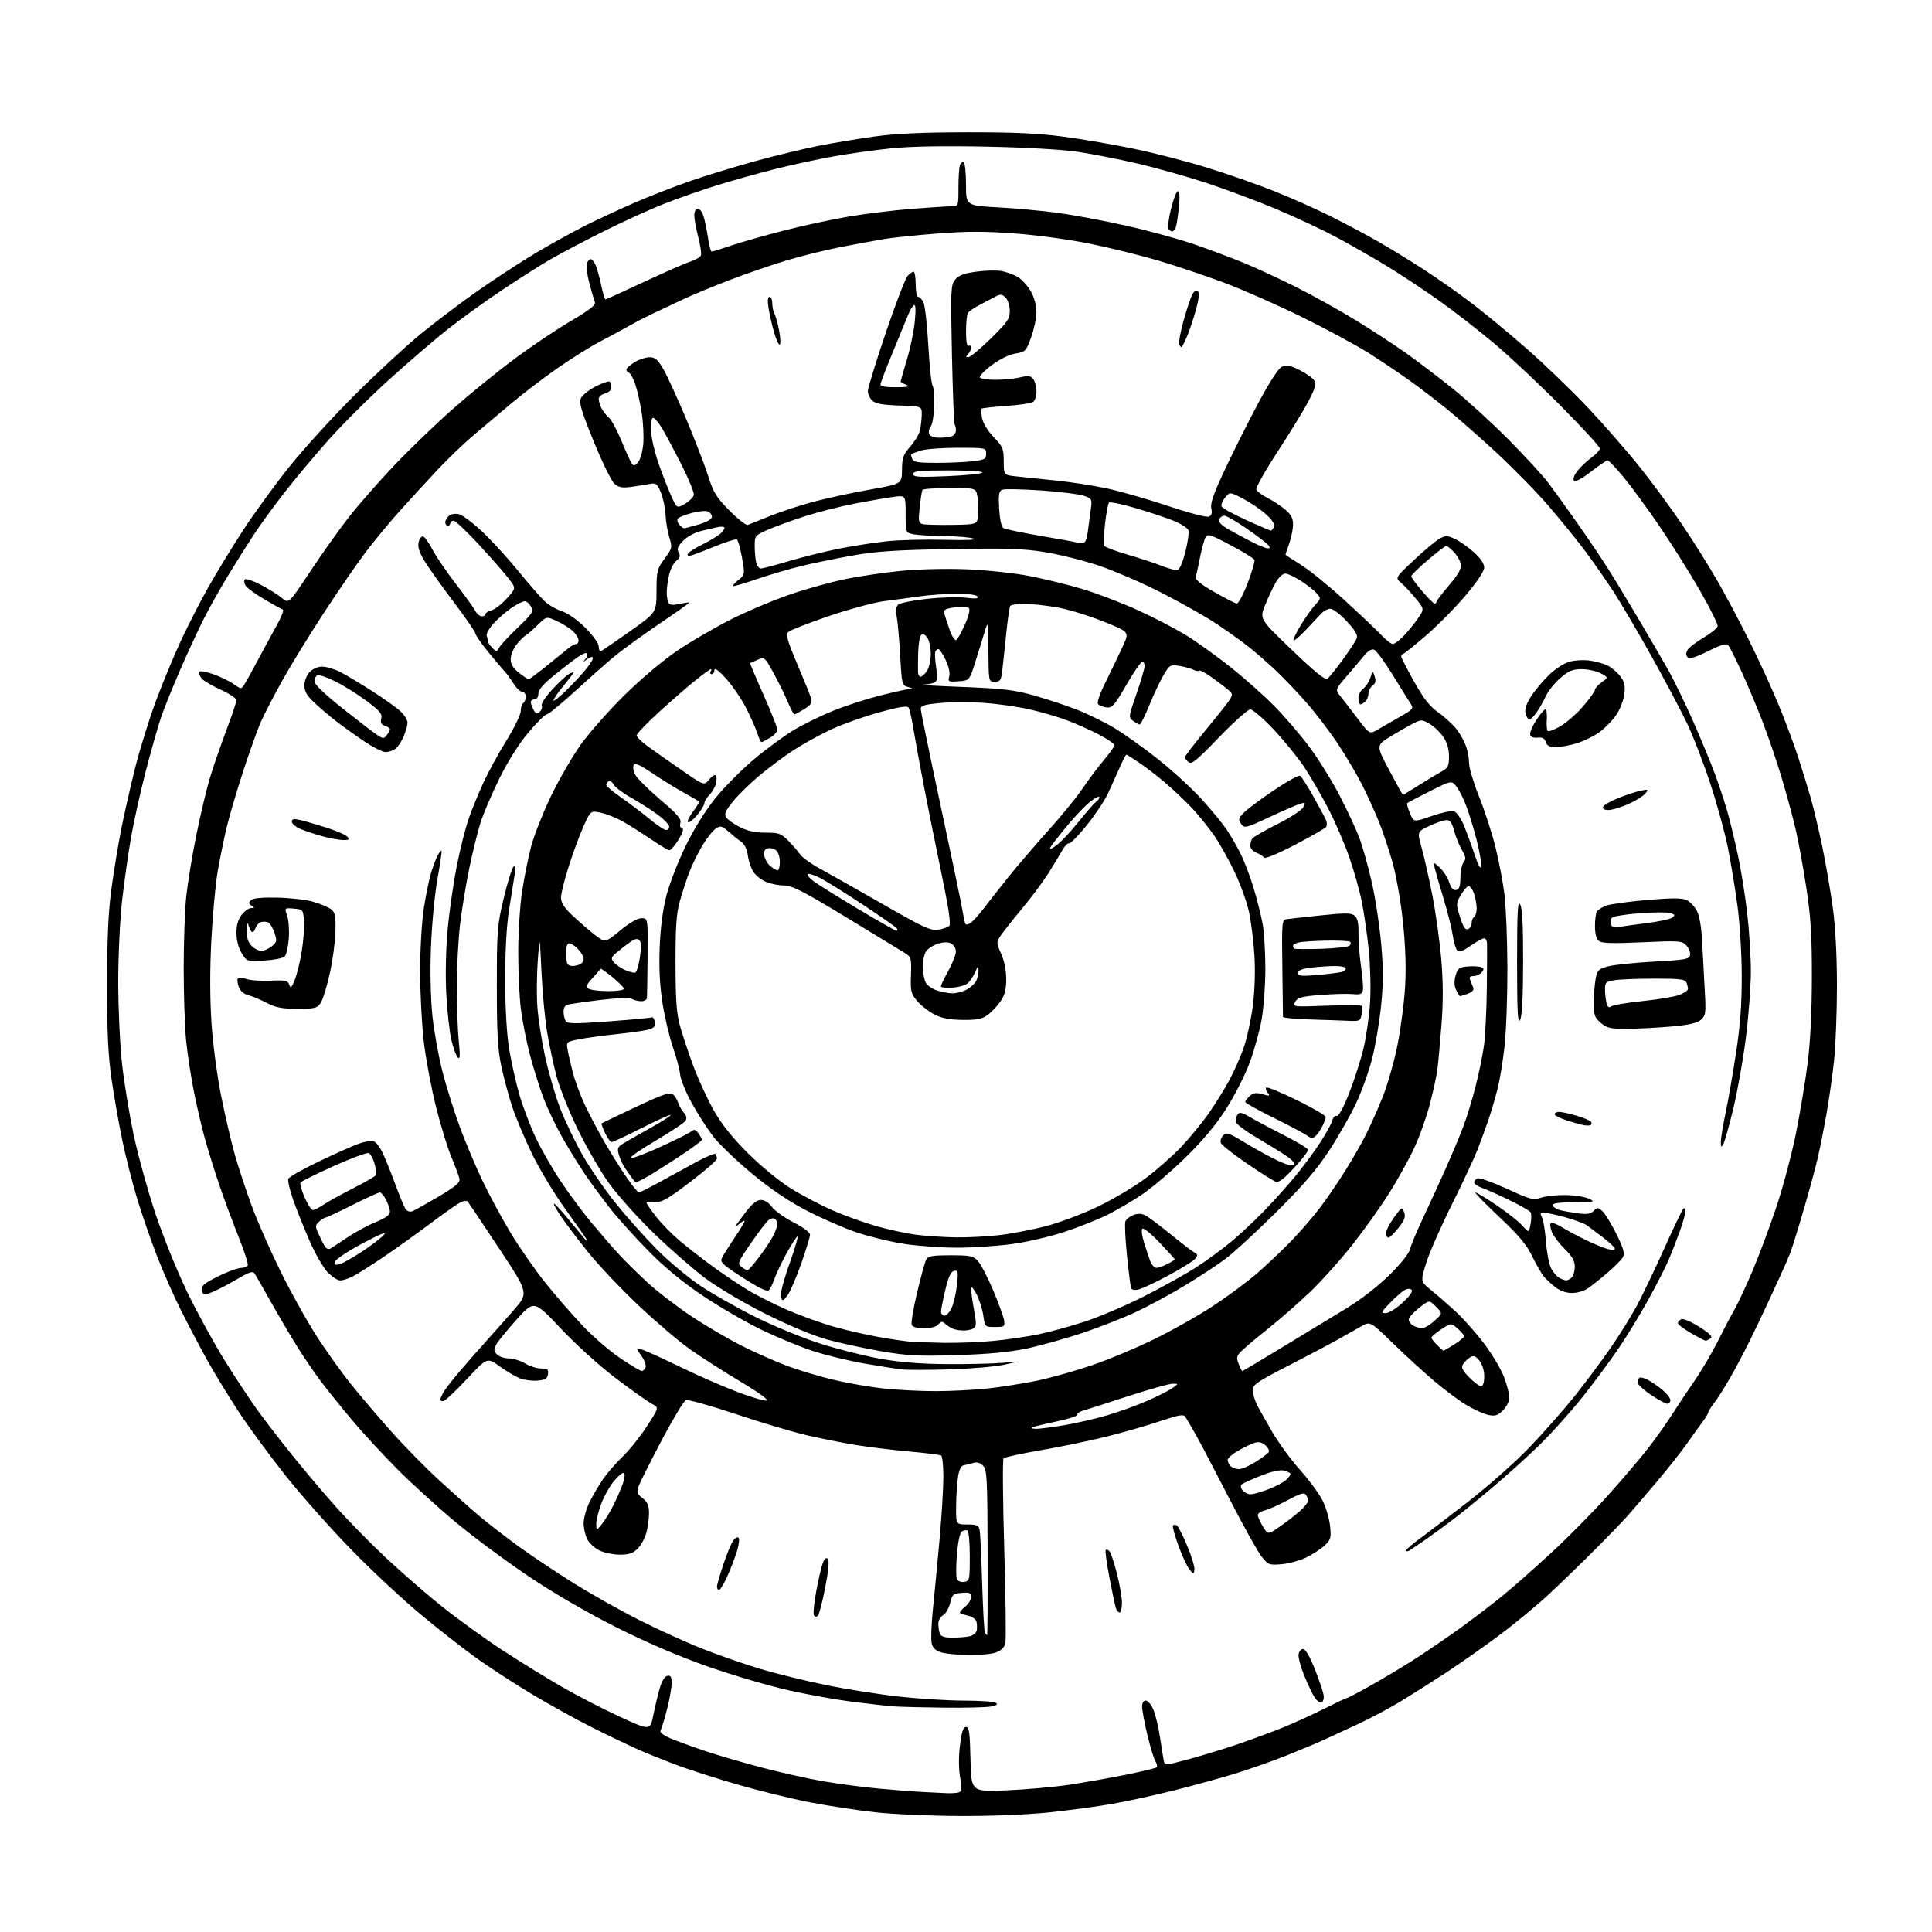 <?xml version="1.0" encoding="UTF-8" standalone="no"?>
<svg 
  version="1.1" 
  xmlns="http://www.w3.org/2000/svg" 
  xmlns:xlink="http://www.w3.org/1999/xlink" 
  xmlns:svg="http://www.w3.org/2000/svg"
  xmlns:rdf="http://www.w3.org/1999/02/22-rdf-syntax-ns#"
  xmlns:cc="http://creativecommons.org/ns#"
  xmlns:dc="http://purl.org/dc/elements/1.1/"
  viewBox="0 0 768 768"
  width="768"
  height="768"
>
<style>svg {background-color: white; }</style>"
<path stroke="none" fill="black" fill-rule="evenodd" d="M381.28,721.89C369.85,721.83 354.88,721.17 348.00,720.42C341.12,719.67 329.46,717.89 322.07,716.47C314.68,715.04 301.86,711.90 293.57,709.50C285.28,707.10 274.72,703.74 270.09,702.04C265.47,700.33 258.49,697.55 254.59,695.86C250.69,694.16 242.14,690.08 235.59,686.80C229.03,683.51 218.01,677.40 211.09,673.24C204.16,669.07 194.38,662.70 189.34,659.08C184.30,655.46 174.40,647.71 167.34,641.85C160.28,635.99 147.96,624.52 139.97,616.35C131.99,608.18 120.23,594.98 113.86,587.00C107.49,579.02 98.89,567.33 94.75,561.00C90.61,554.67 84.96,545.40 82.19,540.40C79.43,535.39 74.82,526.61 71.95,520.90C69.08,515.18 64.75,505.36 62.32,499.08C59.89,492.81 56.39,482.66 54.53,476.55C52.68,470.43 50.03,460.04 48.65,453.46C47.27,446.88 45.33,435.88 44.34,429.00C42.97,419.50 42.55,410.39 42.57,391.00C42.59,372.45 43.07,362.09 44.33,353.00C45.28,346.12 46.98,335.77 48.11,330.00C49.24,324.23 51.72,313.28 53.61,305.68C55.51,298.07 59.28,285.89 62.00,278.60C64.72,271.31 69.20,260.50 71.96,254.59C74.72,248.67 79.54,239.26 82.67,233.67C85.80,228.08 92.02,217.88 96.49,211.00C100.96,204.12 109.31,192.65 115.05,185.50C120.78,178.35 132.48,165.52 141.03,157.00C149.59,148.47 161.30,137.63 167.05,132.91C172.80,128.19 183.12,120.38 190.00,115.56C196.88,110.74 207.32,103.92 213.22,100.42C219.12,96.92 227.89,92.07 232.72,89.65C237.55,87.23 246.37,83.13 252.32,80.55C258.27,77.96 268.24,74.08 274.46,71.93C280.69,69.78 292.25,66.24 300.14,64.07C308.04,61.91 319.18,59.20 324.91,58.06C330.64,56.91 340.76,55.22 347.41,54.29C356.04,53.09 366.65,52.60 384.50,52.58C403.14,52.55 412.93,53.01 423.00,54.36C430.43,55.35 443.02,57.53 451.00,59.19C458.98,60.85 471.94,64.19 479.80,66.63C487.67,69.06 499.60,73.23 506.30,75.89C513.01,78.55 523.23,83.09 529.00,85.99C534.77,88.88 543.10,93.31 547.50,95.82C551.90,98.32 559.92,103.22 565.31,106.70C570.71,110.18 579.49,116.33 584.81,120.37C590.14,124.41 600.19,132.72 607.15,138.84C614.11,144.96 625.01,155.48 631.38,162.23C637.74,168.98 647.07,179.68 652.11,186.00C657.15,192.32 664.74,202.68 668.99,209.00C673.23,215.32 679.28,224.97 682.43,230.43C685.59,235.89 691.25,246.51 695.01,254.02C698.77,261.53 704.07,273.04 706.79,279.59C709.51,286.14 713.12,295.77 714.81,301.00C716.50,306.23 718.78,313.65 719.88,317.50C720.98,321.35 723.00,329.90 724.38,336.50C725.75,343.10 727.62,353.90 728.53,360.50C729.59,368.13 730.20,379.43 730.22,391.50C730.23,401.95 729.72,415.45 729.08,421.50C728.43,427.55 727.06,437.25 726.02,443.06C724.98,448.87 723.42,456.70 722.55,460.46C721.68,464.21 719.18,473.41 716.99,480.89C714.81,488.38 712.41,496.07 711.67,498.00C710.93,499.93 709.18,503.98 707.78,507.00C706.37,510.02 703.88,515.42 702.24,519.00C700.59,522.58 697.47,529.10 695.29,533.50C693.11,537.90 689.65,544.42 687.59,548.00C685.53,551.58 682.75,555.93 681.42,557.68C680.09,559.43 679.00,561.19 679.00,561.59C679.00,561.99 677.95,563.70 676.66,565.41C675.38,567.11 672.60,570.98 670.48,574.00C668.37,577.02 663.03,583.77 658.62,589.00C654.20,594.23 649.00,600.30 647.05,602.50C645.10,604.70 639.23,610.78 634.00,616.01C628.78,621.25 620.60,629.17 615.83,633.62C611.07,638.07 602.07,645.51 595.83,650.15C589.60,654.79 580.00,661.52 574.50,665.12C569.00,668.72 560.90,673.83 556.51,676.49C552.11,679.14 544.69,683.09 540.01,685.26C535.33,687.42 529.25,690.24 526.50,691.51C523.75,692.78 516.89,695.66 511.26,697.90C505.63,700.14 496.41,703.38 490.76,705.11C485.12,706.83 474.43,709.77 467.00,711.64C459.57,713.52 448.55,715.93 442.50,717.00C436.45,718.08 424.88,719.64 416.78,720.48C408.05,721.38 393.60,721.95 381.28,721.89zM376.17,712.81C378.19,712.91 380.47,712.76 381.24,712.46C382.38,712.02 382.46,710.90 381.67,706.56C381.07,703.22 381.04,698.41 381.60,693.85C382.27,688.38 382.88,686.50 384.00,686.50C385.24,686.50 385.55,688.73 385.78,699.40C386.06,712.30 386.06,712.30 400.28,711.68C408.10,711.34 419.23,710.35 425.00,709.48C430.77,708.61 440.83,706.83 447.34,705.52C453.85,704.22 459.46,702.87 459.80,702.53C460.14,702.19 459.91,701.08 459.28,700.07C458.65,699.06 457.20,694.32 456.07,689.54C454.93,684.76 454.00,679.75 454.00,678.42C454.00,676.95 454.58,676.00 455.49,676.00C456.30,676.00 457.66,677.65 458.50,679.66C459.35,681.68 460.51,686.52 461.09,690.41C461.67,694.31 462.34,698.48 462.57,699.68C463.00,701.86 463.00,701.86 472.25,699.39C477.34,698.03 486.23,695.32 492.00,693.36C497.77,691.40 506.12,688.31 510.55,686.49C514.98,684.67 522.25,681.34 526.71,679.09C531.17,676.84 535.09,675.00 535.42,675.00C535.76,675.00 540.19,672.66 545.27,669.81C550.35,666.95 558.28,662.18 562.90,659.20C567.52,656.23 575.39,650.84 580.40,647.23C585.40,643.62 592.86,637.93 596.98,634.59C601.09,631.24 609.90,623.48 616.56,617.35C623.22,611.21 633.44,600.86 639.27,594.35C645.11,587.83 652.32,579.35 655.31,575.50C658.29,571.65 662.48,565.74 664.62,562.37C666.75,559.00 670.80,552.93 673.61,548.87C676.41,544.82 680.58,537.75 682.87,533.16C685.15,528.57 688.11,522.94 689.43,520.66C690.75,518.37 693.95,511.55 696.53,505.50C699.11,499.45 703.40,487.98 706.07,480.00C708.74,472.02 712.28,458.75 713.93,450.50C715.58,442.25 717.68,429.65 718.58,422.50C719.64,414.18 720.24,401.94 720.25,388.50C720.27,371.76 719.83,364.56 718.06,353.00C716.84,345.02 714.96,334.68 713.88,330.00C712.80,325.32 710.31,316.10 708.34,309.50C706.38,302.90 702.85,292.55 700.51,286.50C698.16,280.45 694.38,271.49 692.11,266.59C689.84,261.69 687.55,257.16 687.01,256.52C686.29,255.65 684.22,256.25 678.99,258.84C673.96,261.34 671.63,262.03 670.87,261.27C670.14,260.54 670.11,259.62 670.78,258.43C671.33,257.45 674.18,255.24 677.14,253.51C680.09,251.78 682.62,249.71 682.78,248.92C682.93,248.13 679.83,241.86 675.89,234.99C671.95,228.12 664.76,216.65 659.90,209.50C655.04,202.35 648.54,193.46 645.46,189.75C642.37,186.04 639.49,183.00 639.04,183.00C638.60,183.00 635.63,185.03 632.43,187.51C628.93,190.23 626.26,191.66 625.71,191.11C625.16,190.56 625.64,189.07 626.94,187.35C628.11,185.78 630.62,183.38 632.51,182.00C634.40,180.62 635.96,178.95 635.97,178.29C635.99,177.62 629.14,170.15 620.75,161.68C612.36,153.21 600.51,142.06 594.40,136.89C588.30,131.73 578.18,123.85 571.90,119.40C565.63,114.94 555.93,108.55 550.35,105.19C544.77,101.83 536.00,96.83 530.85,94.09C525.71,91.34 515.20,86.43 507.50,83.18C499.80,79.93 487.10,75.18 479.29,72.63C471.47,70.07 459.19,66.62 452.00,64.96C444.80,63.30 434.32,61.24 428.71,60.39C422.55,59.45 408.11,58.62 392.35,58.29C375.18,57.94 362.13,58.17 354.35,58.96C347.83,59.63 337.55,61.06 331.50,62.14C325.45,63.22 315.10,65.45 308.50,67.10C301.90,68.75 291.32,71.70 285.00,73.66C278.68,75.62 269.00,79.01 263.50,81.20C258.00,83.39 247.24,88.31 239.60,92.13C231.95,95.96 222.50,100.95 218.60,103.21C214.69,105.48 206.10,110.95 199.50,115.35C192.90,119.76 183.22,126.75 178.00,130.87C172.78,135.00 162.20,144.09 154.50,151.06C146.80,158.04 136.00,168.81 130.50,175.00C125.00,181.18 117.12,190.58 113.00,195.88C108.88,201.18 103.43,208.66 100.91,212.51C98.38,216.35 93.72,223.76 90.55,228.98C87.39,234.19 83.02,241.97 80.86,246.28C78.70,250.58 74.54,259.59 71.62,266.30C68.70,273.01 65.31,281.39 64.10,284.92C62.88,288.46 60.13,298.13 57.98,306.42C55.83,314.72 53.17,326.68 52.07,333.00C50.97,339.32 49.38,350.57 48.53,358.00C47.69,365.48 47.00,379.97 47.00,390.50C47.00,400.95 47.69,415.57 48.52,423.00C49.36,430.43 51.42,443.02 53.10,451.00C54.79,458.98 58.63,472.93 61.64,482.00C64.66,491.11 70.37,505.23 74.38,513.53C78.38,521.79 85.17,534.17 89.45,541.03C93.74,547.89 99.53,556.65 102.31,560.50C105.09,564.35 111.15,572.23 115.79,578.00C120.42,583.77 128.20,593.00 133.09,598.50C137.97,604.00 147.00,613.23 153.15,619.00C159.31,624.77 169.33,633.50 175.42,638.38C181.51,643.27 192.12,650.97 199.00,655.50C205.88,660.02 216.68,666.71 223.00,670.35C229.32,673.99 239.89,679.44 246.47,682.47C258.44,687.97 258.44,687.97 259.71,681.74C260.40,678.31 261.56,673.48 262.28,671.01C263.08,668.25 264.25,666.38 265.29,666.18C266.63,665.92 267.00,666.58 266.98,669.18C266.97,671.00 266.13,675.71 265.11,679.64C264.09,683.56 262.95,687.28 262.56,687.90C262.14,688.59 263.62,689.77 266.45,690.98C268.97,692.06 275.18,694.33 280.26,696.04C285.34,697.74 295.52,700.72 302.88,702.65C310.24,704.59 321.16,707.03 327.16,708.07C333.15,709.11 343.10,710.43 349.27,710.99C355.45,711.56 363.20,712.16 366.50,712.32C369.80,712.49 374.15,712.71 376.17,712.81zM375.12,678.83C366.53,678.73 357.48,678.49 355.00,678.30C352.52,678.11 345.25,677.29 338.84,676.48C332.43,675.67 320.98,673.61 313.39,671.90C305.80,670.20 291.70,666.06 282.05,662.71C270.72,658.78 257.85,653.30 245.76,647.26C234.21,641.49 220.78,633.73 210.76,627.04C201.82,621.07 188.65,611.33 181.50,605.40C174.35,599.46 163.77,589.86 157.99,584.06C152.21,578.25 144.09,569.45 139.94,564.50C135.79,559.55 130.35,552.80 127.84,549.50C125.33,546.20 121.02,539.90 118.27,535.50C115.51,531.10 110.74,523.00 107.66,517.50C104.57,512.00 101.66,506.91 101.18,506.20C100.51,505.19 98.99,505.68 94.41,508.40C91.16,510.33 86.80,512.62 84.73,513.48C81.25,514.92 80.90,514.91 80.31,513.38C79.92,512.34 80.40,511.16 81.59,510.24C82.64,509.44 85.88,507.70 88.78,506.39C91.68,505.07 94.92,504.00 95.97,504.00C97.02,504.00 98.14,503.58 98.46,503.07C98.78,502.55 97.17,497.49 94.90,491.82C92.62,486.14 89.22,477.00 87.34,471.50C85.46,466.00 82.86,457.68 81.55,453.00C80.24,448.32 78.23,439.77 77.09,434.00C75.94,428.23 74.56,419.23 74.02,414.00C73.48,408.77 73.03,395.82 73.02,385.21C73.01,374.60 73.47,361.55 74.05,356.21C74.63,350.87 76.43,339.94 78.05,331.92C79.67,323.91 82.07,313.78 83.38,309.42C84.68,305.07 87.61,296.58 89.88,290.57C92.14,284.56 94.00,279.05 94.00,278.33C94.00,277.61 91.19,275.74 87.75,274.18C84.31,272.62 80.89,270.60 80.16,269.70C79.42,268.80 78.97,267.63 79.16,267.10C79.35,266.55 81.72,266.92 84.73,267.99C87.61,269.01 91.30,270.79 92.94,271.95C95.91,274.07 95.91,274.07 97.33,271.79C98.11,270.53 100.54,266.12 102.72,262.00C104.91,257.88 108.20,251.83 110.03,248.56C111.86,245.29 112.93,242.48 112.42,242.31C111.90,242.13 108.60,240.31 105.08,238.25C101.56,236.19 98.21,233.73 97.63,232.80C97.05,231.86 96.92,230.75 97.34,230.32C97.77,229.90 100.65,230.87 103.74,232.49C106.83,234.11 110.59,236.47 112.09,237.73C114.81,240.01 114.81,240.01 123.25,227.26C127.89,220.24 134.86,210.45 138.73,205.50C142.60,200.55 150.80,191.22 156.95,184.76C163.11,178.31 173.54,168.27 180.13,162.47C186.72,156.66 197.56,147.84 204.22,142.87C210.89,137.90 221.00,131.09 226.71,127.74C234.52,123.14 236.92,121.25 236.46,120.07C236.12,119.21 235.12,115.77 234.24,112.44C233.36,109.11 232.93,105.63 233.29,104.69C233.64,103.76 234.33,103.00 234.81,103.00C235.29,103.00 236.15,104.04 236.73,105.30C237.30,106.57 238.31,110.17 238.96,113.30C239.61,116.44 240.38,119.00 240.67,119.00C240.96,119.00 247.79,115.91 255.85,112.13C263.91,108.36 272.22,104.71 274.32,104.03C276.42,103.35 278.36,102.22 278.63,101.52C278.90,100.82 278.42,97.54 277.56,94.23C276.70,90.92 276.00,87.04 276.00,85.61C276.00,83.99 276.55,83.00 277.46,83.00C278.31,83.00 279.33,84.57 279.90,86.75C280.43,88.81 281.18,92.64 281.55,95.25C281.92,97.86 282.55,100.00 282.94,100.00C283.33,100.00 286.81,98.92 290.68,97.61C294.55,96.29 303.97,93.61 311.61,91.65C319.25,89.69 330.90,87.18 337.50,86.06C344.10,84.95 355.30,83.58 362.40,83.02C369.49,82.46 376.58,82.00 378.15,82.00C381.00,82.00 381.00,82.00 381.00,74.58C381.00,70.50 381.27,66.45 381.60,65.59C381.94,64.72 382.61,64.26 383.10,64.56C383.60,64.87 384.00,68.86 384.00,73.42C384.00,81.73 384.00,81.73 396.75,82.43C403.76,82.82 414.45,83.80 420.50,84.61C426.55,85.43 438.69,87.70 447.47,89.66C456.25,91.62 468.50,94.97 474.70,97.11C480.90,99.25 489.91,102.63 494.73,104.62C499.56,106.61 508.81,110.91 515.31,114.16C521.80,117.41 532.38,123.29 538.81,127.23C545.24,131.16 554.32,137.09 558.99,140.41C563.65,143.72 571.97,150.05 577.48,154.47C582.98,158.88 592.89,167.93 599.49,174.57C606.10,181.21 613.33,189.09 615.57,192.07C617.82,195.06 622.82,202.00 626.70,207.50C630.58,213.00 635.91,220.88 638.54,225.00C641.18,229.12 646.92,238.57 651.31,246.00C655.70,253.43 661.07,262.65 663.24,266.50C665.41,270.35 669.78,279.35 672.95,286.50C676.12,293.65 680.16,303.43 681.92,308.23C683.68,313.03 685.95,320.01 686.97,323.73C687.99,327.45 689.77,334.91 690.93,340.31C692.08,345.70 693.70,355.82 694.52,362.80C695.33,369.78 696.00,380.31 696.00,386.21C696.00,392.10 695.09,404.03 693.99,412.71C692.88,421.40 690.62,434.06 688.98,440.85C687.34,447.64 685.56,453.94 685.03,454.85C684.22,456.22 684.06,456.08 684.05,454.00C684.04,452.62 684.88,447.45 685.93,442.50C686.97,437.55 688.85,426.75 690.11,418.50C691.77,407.63 692.39,399.23 692.37,388.00C692.36,379.21 691.62,367.09 690.66,360.00C689.73,353.12 688.03,342.79 686.88,337.02C685.72,331.26 682.62,319.91 679.97,311.80C677.32,303.68 673.17,292.87 670.74,287.77C668.32,282.67 661.94,270.62 656.57,261.00C651.20,251.38 644.43,239.87 641.54,235.42C638.64,230.98 633.65,223.80 630.45,219.47C627.24,215.14 620.59,206.93 615.67,201.22C610.75,195.52 601.26,185.83 594.59,179.68C587.91,173.53 579.09,165.78 574.98,162.45C570.86,159.13 564.35,154.14 560.50,151.38C556.65,148.61 549.45,143.76 544.50,140.60C539.55,137.45 527.40,130.88 517.50,126.00C507.60,121.13 493.43,114.90 486.00,112.15C478.57,109.40 467.06,105.54 460.40,103.57C453.75,101.60 441.82,98.65 433.90,97.01C425.66,95.30 412.73,93.51 403.67,92.83C391.38,91.90 384.41,91.91 372.47,92.84C364.02,93.51 354.49,94.49 351.30,95.04C348.11,95.58 340.55,96.98 334.50,98.14C328.45,99.30 318.55,101.75 312.50,103.58C306.45,105.41 296.32,108.90 290.00,111.33C283.68,113.76 275.57,117.11 272.00,118.78C268.43,120.45 263.02,122.99 260.00,124.42C256.98,125.86 252.47,128.18 250.00,129.58C247.53,130.98 242.35,133.78 238.50,135.79C234.65,137.81 227.00,142.60 221.50,146.44C216.00,150.27 207.73,156.58 203.13,160.46C198.52,164.33 191.77,170.03 188.13,173.11C184.48,176.20 178.12,182.31 174.00,186.69C169.88,191.06 163.10,198.44 158.95,203.07C154.80,207.71 148.67,215.11 145.32,219.53C141.98,223.94 134.55,234.74 128.80,243.53C123.06,252.31 115.60,264.45 112.23,270.50C108.86,276.55 105.01,283.98 103.68,287.00C102.35,290.02 99.17,298.90 96.62,306.73C94.06,314.56 91.09,324.69 90.02,329.23C88.95,333.78 87.37,341.54 86.52,346.48C85.67,351.41 84.54,363.61 84.02,373.59C83.41,385.28 83.43,397.01 84.07,406.61C84.63,415.14 86.31,427.70 87.98,436.00C89.59,443.98 92.07,454.55 93.49,459.50C94.91,464.45 97.89,473.45 100.12,479.50C102.34,485.55 107.55,497.34 111.68,505.71C115.82,514.07 122.33,525.71 126.14,531.58C129.96,537.44 136.00,545.86 139.55,550.29C143.11,554.72 150.26,563.10 155.43,568.92C160.60,574.74 169.26,583.56 174.67,588.51C180.08,593.47 187.20,599.81 190.50,602.60C193.80,605.38 200.68,610.72 205.80,614.45C210.91,618.18 220.76,624.78 227.68,629.11C234.60,633.45 246.39,640.09 253.88,643.88C261.37,647.67 272.68,652.82 279.00,655.32C285.32,657.83 295.70,661.45 302.06,663.36C308.42,665.28 320.34,668.21 328.56,669.88C336.78,671.55 349.89,673.61 357.71,674.46C365.52,675.31 377.00,676.01 383.21,676.02C389.42,676.02 395.10,676.41 395.83,676.87C396.77,677.47 396.21,677.91 393.96,678.36C392.19,678.71 383.72,678.92 375.12,678.83zM525.31,676.72C524.66,676.94 523.43,676.05 522.57,674.74C521.71,673.43 519.86,669.53 518.45,666.07C517.04,662.60 516.03,658.81 516.20,657.64C516.36,656.46 517.17,655.50 518.00,655.50C518.94,655.50 520.67,658.46 522.67,663.50C524.41,667.90 525.98,672.58 526.17,673.91C526.35,675.23 525.97,676.50 525.31,676.72zM385.10,657.91C380.92,657.86 376.04,657.40 374.26,656.88C371.99,656.23 370.83,655.17 370.37,653.33C370.01,651.89 370.22,645.71 370.85,639.60C371.48,633.50 372.67,620.99 373.50,611.81C374.32,602.63 375.00,591.52 375.00,587.12C375.00,582.72 374.61,578.88 374.14,578.59C373.67,578.29 367.93,577.57 361.39,576.99C354.85,576.40 345.23,575.23 340.00,574.38C334.77,573.52 326.00,571.77 320.50,570.48C315.00,569.20 302.33,565.41 292.34,562.07C282.35,558.73 273.50,556.26 272.67,556.57C271.84,556.89 267.56,563.98 263.14,572.32C258.73,580.67 254.61,588.85 253.99,590.49C252.98,593.18 253.12,593.69 255.43,595.53C257.42,597.11 258.00,598.48 257.99,601.54C257.99,603.72 257.50,607.24 256.91,609.38C256.32,611.51 254.77,614.32 253.46,615.63C251.65,617.44 250.00,618.00 246.45,618.00C243.89,618.00 240.25,617.26 238.36,616.37C236.46,615.47 234.26,613.46 233.46,611.91C232.66,610.37 232.00,607.45 232.00,605.44C232.00,603.43 233.11,599.57 234.48,596.86C235.84,594.15 238.27,590.03 239.89,587.71C241.50,585.40 244.95,581.48 247.54,579.00C250.14,576.52 254.45,571.13 257.12,567.02C261.97,559.54 261.97,559.54 259.24,558.12C257.73,557.34 251.38,552.85 245.13,548.14C238.53,543.17 229.26,534.81 223.02,528.21C212.28,516.84 212.28,516.84 205.39,524.50C201.60,528.71 197.94,533.22 197.25,534.51C196.22,536.47 196.27,537.13 197.58,538.43C198.44,539.29 200.57,540.00 202.32,540.00C204.07,540.01 206.97,540.91 208.77,542.00C210.57,543.10 213.42,544.00 215.09,544.00C217.68,544.00 218.09,544.34 217.82,546.25C217.56,548.07 216.76,548.56 213.62,548.82C211.49,548.99 208.34,548.58 206.62,547.90C204.90,547.22 201.28,545.07 198.58,543.12C193.65,539.57 193.65,539.57 185.51,548.29C181.03,553.08 176.83,557.00 176.18,557.00C175.53,557.00 175.00,556.75 175.00,556.43C175.00,556.12 175.51,554.89 176.14,553.68C176.77,552.48 179.78,548.58 182.84,545.00C185.90,541.42 190.67,535.99 193.45,532.92C196.23,529.86 201.11,524.34 204.31,520.67C210.12,514.00 210.12,514.00 198.38,496.25C191.93,486.49 186.32,478.12 185.93,477.66C185.54,477.19 184.15,477.37 182.86,478.05C181.56,478.73 176.22,482.50 171.00,486.42C165.78,490.34 157.45,496.29 152.50,499.64C147.55,502.99 142.06,506.46 140.30,507.36C138.54,508.26 136.27,509.00 135.25,509.00C134.23,509.00 131.96,507.52 130.21,505.72C128.47,503.92 125.19,498.18 122.93,492.97C120.67,487.76 117.76,480.44 116.46,476.71C115.16,472.98 114.32,469.33 114.60,468.60C114.88,467.87 120.37,464.75 126.81,461.68C133.24,458.60 140.42,455.41 142.77,454.58C145.11,453.75 147.72,453.34 148.56,453.66C149.40,453.98 150.90,455.88 151.90,457.87C152.90,459.87 155.21,465.55 157.03,470.50C158.85,475.45 160.79,480.08 161.33,480.80C161.87,481.51 163.04,481.82 163.91,481.49C164.78,481.16 169.45,478.55 174.27,475.70C181.38,471.49 182.97,470.12 182.62,468.50C182.38,467.40 180.95,463.58 179.45,460.01C177.95,456.44 175.19,447.44 173.33,440.02C171.46,432.60 169.27,420.89 168.46,414.02C167.66,407.14 167.00,394.53 167.01,386.01C167.01,377.35 167.66,366.31 168.48,361.00C169.30,355.77 170.61,349.39 171.41,346.80C172.22,344.22 173.39,341.15 174.02,339.97C174.65,338.79 175.32,337.99 175.51,338.18C175.70,338.37 174.97,343.47 173.88,349.51C172.80,355.56 171.64,367.72 171.31,376.55C170.95,386.32 171.18,397.01 171.90,403.89C172.55,410.10 174.39,420.21 175.98,426.34C177.57,432.48 180.72,442.44 182.97,448.48C185.22,454.52 189.22,463.97 191.85,469.48C194.49,474.99 199.47,484.23 202.93,490.00C206.39,495.77 212.65,504.77 216.84,510.00C221.03,515.23 227.81,523.01 231.91,527.30C236.00,531.58 242.69,537.32 246.76,540.05C250.83,542.77 254.59,545.00 255.12,545.00C255.64,545.00 256.32,544.34 256.62,543.54C256.93,542.73 256.18,540.65 254.94,538.92C252.70,535.77 252.70,535.77 255.10,536.44C256.42,536.81 263.35,539.96 270.50,543.43C277.65,546.90 287.93,551.40 293.35,553.42C298.77,555.45 303.94,556.96 304.85,556.78C305.80,556.60 301.42,553.43 294.50,549.30C287.90,545.36 278.90,539.61 274.50,536.52C270.10,533.43 260.80,525.53 253.84,518.96C246.88,512.39 237.85,502.85 233.77,497.76C229.70,492.67 224.89,486.33 223.09,483.68C221.28,481.03 219.98,478.69 220.19,478.48C220.39,478.27 222.80,480.83 225.53,484.15C228.26,487.48 231.33,491.17 232.34,492.35C233.35,493.53 233.82,493.82 233.38,493.00C232.94,492.18 229.01,486.55 224.64,480.50C220.27,474.45 214.32,464.55 211.40,458.50C208.49,452.45 204.99,444.12 203.63,440.00C202.26,435.88 200.32,428.68 199.32,424.00C197.85,417.15 197.50,410.95 197.50,392.00C197.50,369.85 197.66,367.85 200.24,357.06C201.74,350.77 203.49,345.15 204.12,344.56C204.97,343.77 205.09,344.52 204.61,347.50C204.25,349.70 203.25,356.00 202.38,361.50C201.36,367.95 200.81,377.90 200.82,389.50C200.84,400.92 201.41,410.97 202.40,417.00C203.25,422.23 205.11,430.47 206.52,435.33C207.94,440.19 210.85,447.84 212.99,452.33C215.13,456.82 219.56,464.55 222.85,469.50C226.13,474.45 231.75,482.01 235.33,486.30C238.92,490.59 243.81,496.22 246.20,498.80C248.59,501.39 253.59,506.32 257.32,509.76C261.04,513.20 268.80,519.18 274.56,523.04C280.32,526.90 289.53,532.31 295.03,535.06C300.53,537.81 308.73,541.43 313.26,543.10C317.79,544.78 326.00,547.22 331.50,548.53C337.00,549.83 345.87,551.38 351.21,551.95C356.55,552.53 365.91,553.00 372.00,553.00C378.09,553.00 387.45,552.51 392.79,551.92C398.13,551.33 406.77,549.97 412.00,548.90C417.23,547.82 426.90,545.13 433.50,542.90C440.10,540.68 451.35,536.00 458.50,532.51C465.65,529.02 476.23,523.07 482.00,519.28C487.77,515.49 495.65,509.67 499.50,506.35C503.35,503.02 509.51,497.20 513.19,493.40C516.86,489.61 522.08,483.57 524.78,480.00C527.47,476.43 531.96,469.87 534.74,465.42C537.52,460.98 541.22,454.53 542.95,451.09C544.69,447.65 547.68,440.95 549.59,436.20C551.51,431.44 554.17,422.14 555.50,415.53C556.83,408.91 558.21,398.32 558.56,392.00C558.99,384.26 558.69,375.76 557.64,366.00C556.77,357.90 554.93,347.52 553.47,342.50C552.04,337.55 549.71,330.58 548.29,327.00C546.87,323.43 543.92,316.91 541.74,312.53C539.55,308.15 535.04,300.50 531.73,295.53C528.41,290.56 522.73,283.14 519.10,279.02C515.47,274.91 509.99,269.19 506.92,266.31C503.85,263.42 499.13,259.31 496.42,257.17C493.72,255.03 488.02,250.94 483.76,248.09C479.50,245.24 469.60,239.64 461.76,235.64C453.92,231.64 442.51,226.72 436.40,224.70C430.30,222.69 420.67,220.30 415.01,219.41C406.67,218.08 399.57,217.87 377.61,218.26C355.84,218.64 348.15,219.16 338.60,220.88C332.06,222.05 323.06,223.90 318.60,224.98C314.15,226.06 306.48,228.31 301.56,229.97C296.65,231.64 292.15,233.00 291.56,233.00C290.98,232.99 291.77,231.97 293.32,230.73C296.14,228.48 296.14,228.48 294.97,221.73C294.32,218.02 293.41,214.75 292.93,214.46C292.46,214.16 288.22,215.52 283.52,217.46C278.82,219.41 274.51,221.00 273.93,221.00C273.35,221.00 273.17,220.54 273.51,219.98C273.86,219.42 276.47,217.79 279.32,216.37C282.17,214.94 285.29,213.08 286.25,212.23C287.21,211.38 288.00,210.30 288.00,209.83C288.00,209.35 286.76,209.22 285.25,209.54C283.74,209.85 280.63,210.59 278.34,211.16C276.05,211.74 272.96,213.47 271.49,215.02C269.39,217.20 269.02,218.21 269.79,219.59C270.54,220.93 270.31,221.73 268.84,222.93C267.77,223.79 266.48,226.30 265.97,228.50C265.46,230.70 265.04,233.85 265.04,235.50C265.03,237.15 265.37,239.04 265.79,239.70C266.32,240.53 267.67,240.64 270.28,240.05C272.32,239.59 274.00,239.37 274.00,239.56C274.00,239.75 268.49,243.64 261.76,248.20C255.02,252.77 247.03,258.57 244.01,261.10C240.98,263.62 234.00,269.81 228.50,274.84C223.00,279.87 217.96,283.99 217.30,283.99C216.64,284.00 213.36,287.25 210.01,291.23C206.23,295.72 201.89,302.61 198.51,309.48C195.53,315.54 192.18,323.38 191.05,326.90C189.93,330.42 187.93,338.52 186.60,344.90C185.27,351.28 183.60,361.45 182.88,367.50C182.17,373.55 181.59,384.80 181.59,392.50C181.60,400.20 181.95,409.88 182.38,414.00C182.97,419.77 182.87,421.23 181.96,420.34C181.31,419.70 180.17,416.55 179.42,413.34C178.67,410.13 177.76,401.88 177.40,395.00C177.01,387.58 177.23,377.21 177.95,369.50C178.60,362.35 180.25,350.95 181.59,344.17C182.94,337.38 185.11,328.83 186.40,325.17C187.70,321.50 190.31,315.12 192.21,311.00C194.11,306.88 198.22,299.38 201.33,294.35C204.45,289.31 207.00,284.05 207.00,282.66C207.00,281.26 207.45,279.84 208.00,279.50C208.55,279.16 209.00,278.01 209.00,276.94C209.00,275.87 208.36,275.00 207.58,275.00C206.80,275.00 205.26,273.54 204.15,271.75C203.04,269.96 201.30,267.60 200.27,266.50C199.25,265.40 196.29,261.89 193.71,258.71C191.12,255.53 189.00,252.43 189.00,251.83C189.00,251.23 185.00,245.45 180.11,238.98C175.22,232.52 170.00,225.15 168.51,222.60C166.58,219.31 165.98,217.23 166.43,215.41C166.79,214.01 167.60,213.03 168.24,213.25C168.88,213.46 170.57,215.85 171.98,218.57C173.40,221.28 177.52,227.32 181.13,232.00C184.75,236.68 188.24,241.51 188.89,242.75C189.54,243.99 190.73,245.00 191.54,245.00C192.34,245.00 193.00,244.60 193.00,244.11C193.00,243.62 194.07,242.95 195.37,242.62C196.68,242.29 199.40,240.19 201.43,237.94C205.13,233.85 205.13,233.85 202.36,230.18C200.84,228.15 195.56,222.11 190.62,216.75C185.69,211.39 181.05,207.00 180.33,207.00C179.60,207.00 179.00,207.45 179.00,208.00C179.00,208.55 178.55,209.00 178.00,209.00C177.45,209.00 177.00,208.38 177.00,207.62C177.00,206.86 177.67,205.69 178.49,205.01C179.34,204.30 181.05,204.05 182.49,204.41C183.87,204.76 187.99,207.84 191.64,211.27C195.29,214.70 201.77,221.78 206.03,227.00C210.29,232.22 215.06,237.68 216.64,239.13C218.21,240.58 221.28,242.33 223.46,243.03C225.82,243.78 229.57,246.44 232.71,249.58C235.81,252.68 238.00,255.76 238.00,257.02C238.00,258.20 238.39,259.02 238.87,258.83C239.35,258.65 244.52,255.12 250.35,251.00C260.95,243.50 260.95,243.50 260.97,234.95C261.00,226.93 261.20,226.12 264.17,222.08C267.23,217.92 267.30,217.61 266.07,213.63C265.36,211.36 264.68,207.25 264.54,204.50C264.41,201.75 263.56,197.78 262.66,195.67C261.22,192.27 260.72,191.90 258.27,192.38C256.74,192.68 253.46,193.20 250.96,193.54C247.39,194.03 245.97,193.77 244.27,192.33C243.09,191.32 239.38,183.75 236.02,175.50C231.04,163.29 230.09,160.09 230.92,158.29C231.47,157.07 234.14,154.95 236.84,153.58C239.54,152.21 242.04,151.37 242.38,151.71C242.72,152.05 243.00,153.11 243.00,154.06C243.00,155.06 241.96,156.04 240.50,156.41C239.12,156.76 238.00,157.73 238.00,158.58C238.00,159.44 238.50,161.11 239.12,162.32C239.73,163.52 241.04,165.18 242.02,166.00C243.01,166.82 245.21,170.88 246.92,175.00C248.62,179.12 250.45,183.18 250.97,184.00C251.82,185.32 252.11,185.31 253.52,183.91C254.40,183.03 255.36,179.88 255.67,176.90C255.98,173.92 255.72,168.22 255.10,164.22C254.48,160.23 253.32,155.06 252.52,152.74C251.72,150.42 250.60,148.37 250.03,148.18C249.47,147.99 249.00,147.41 249.00,146.90C249.00,146.39 250.46,145.08 252.25,143.99C254.04,142.90 256.72,142.01 258.21,142.00C260.37,142.00 261.46,142.93 263.64,146.65C265.14,149.20 269.22,158.09 272.71,166.40C276.20,174.70 280.15,184.95 281.49,189.17C283.59,195.79 284.75,197.68 290.01,203.01C293.36,206.40 296.64,208.94 297.30,208.65C297.96,208.36 302.00,206.73 306.29,205.03C310.57,203.32 318.39,200.78 323.66,199.38C328.94,197.98 338.93,195.83 345.88,194.60C358.50,192.37 358.50,192.37 358.56,186.79C358.60,181.98 359.05,180.70 361.79,177.58C363.54,175.59 365.27,172.77 365.64,171.31C366.00,169.85 366.35,167.05 366.40,165.08C366.50,161.50 366.50,161.50 357.53,161.21C351.00,161.00 348.08,160.48 346.78,159.30C345.80,158.42 345.00,156.69 345.00,155.46C345.00,154.24 348.19,143.84 352.08,132.37C355.98,120.89 359.88,110.71 360.74,109.75C361.60,108.79 362.69,108.00 363.15,108.00C363.62,108.00 364.00,110.25 364.00,113.00C364.00,115.75 364.43,118.00 364.96,118.00C365.50,118.00 366.43,118.94 367.05,120.09C367.67,121.24 368.55,128.92 369.01,137.15C369.47,145.38 370.24,152.65 370.72,153.31C371.20,153.96 371.50,157.56 371.38,161.30C371.26,165.04 370.63,168.75 369.97,169.54C369.31,170.33 369.04,171.66 369.36,172.49C369.72,173.43 371.23,174.00 373.39,174.00C375.28,174.00 377.55,173.73 378.42,173.39C379.29,173.06 380.00,172.01 380.00,171.06C380.00,170.11 379.77,169.11 379.50,168.83C379.22,168.55 378.73,155.98 378.41,140.88C377.87,115.24 377.95,113.29 379.66,111.17C381.02,109.51 383.16,108.68 387.79,108.03C391.25,107.54 395.75,107.39 397.79,107.70C399.83,108.01 402.87,109.08 404.54,110.08C406.21,111.08 408.57,113.67 409.79,115.84C411.11,118.19 412.00,121.49 412.00,124.03C412.00,126.38 411.05,130.90 409.89,134.08C407.87,139.61 407.61,139.89 403.64,140.54C401.15,140.94 397.39,142.79 394.22,145.16C391.32,147.33 389.21,149.53 389.53,150.05C389.85,150.57 392.68,150.99 395.81,150.98C398.94,150.96 403.30,150.53 405.50,150.01C408.80,149.23 409.72,149.35 410.75,150.72C411.44,151.64 412.00,153.82 412.00,155.57C412.00,157.32 411.44,159.20 410.75,159.74C410.06,160.28 405.26,161.01 400.08,161.36C394.90,161.72 390.46,162.21 390.21,162.45C389.96,162.70 390.04,164.42 390.39,166.26C390.76,168.22 392.68,171.35 395.01,173.77C398.67,177.58 399.00,178.37 399.00,183.39C399.00,188.86 399.00,188.86 404.25,189.40C407.14,189.70 414.23,190.44 420.00,191.04C425.77,191.64 434.77,193.04 440.00,194.15C445.23,195.26 456.10,198.38 464.17,201.08C472.23,203.79 479.57,205.72 480.47,205.37C481.65,204.92 481.94,204.00 481.51,202.06C481.07,200.06 482.47,196.09 487.02,186.44C490.37,179.32 496.32,167.49 500.24,160.14C504.79,151.63 508.20,146.41 509.63,145.76C511.41,144.95 512.89,145.23 516.63,147.12C519.25,148.43 521.86,150.29 522.44,151.26C523.27,152.64 522.79,154.39 520.27,159.26C518.49,162.69 512.95,171.75 507.97,179.39C502.98,187.04 499.12,193.88 499.40,194.60C499.68,195.32 501.66,196.81 503.82,197.91C505.97,199.01 509.14,201.09 510.87,202.54C513.21,204.51 514.00,206.01 514.00,208.46C514.00,210.27 513.33,213.66 512.50,216.00C511.68,218.34 511.00,220.36 511.00,220.48C511.00,220.61 513.71,222.39 517.03,224.44C520.34,226.48 528.12,232.78 534.31,238.43C540.50,244.08 547.11,250.34 549.00,252.35C550.89,254.36 552.99,256.00 553.67,256.00C554.35,256.00 556.31,254.54 558.03,252.75C559.75,250.96 562.30,247.83 563.68,245.79C566.21,242.09 566.21,242.09 562.67,237.79C560.72,235.43 558.11,232.64 556.86,231.59C554.60,229.67 554.60,229.67 562.12,222.59C566.26,218.69 570.86,214.86 572.34,214.07C574.71,212.82 575.45,212.84 578.47,214.29C580.36,215.19 583.73,217.57 585.96,219.58C588.50,221.88 590.00,224.11 590.00,225.58C590.00,227.05 587.21,231.23 582.58,236.72C578.49,241.55 571.49,248.65 567.02,252.50C562.54,256.35 558.46,259.65 557.94,259.83C557.42,260.02 557.00,260.52 557.00,260.95C557.00,261.37 559.27,265.81 562.05,270.81C565.92,277.76 568.24,280.70 571.94,283.36C574.60,285.27 577.88,288.33 579.25,290.17C580.61,292.00 582.24,295.03 582.86,296.90C583.49,298.77 584.00,301.76 584.00,303.54C584.00,305.33 585.78,311.22 587.95,316.64C590.12,322.07 593.03,331.00 594.41,336.50C595.79,342.00 597.42,350.55 598.04,355.50C598.66,360.45 599.19,373.73 599.21,385.00C599.24,396.27 598.73,410.23 598.07,416.00C597.42,421.77 596.21,429.20 595.39,432.50C594.57,435.80 592.99,441.20 591.89,444.50C590.79,447.80 588.74,453.43 587.34,457.00C585.94,460.57 581.31,470.48 577.05,479.00C572.80,487.52 568.26,497.85 566.97,501.95C564.62,509.40 564.62,509.40 569.00,512.95C571.41,514.90 575.82,518.75 578.80,521.50C581.79,524.25 586.83,529.96 590.02,534.18C593.20,538.41 596.75,544.39 597.90,547.47C599.06,550.55 600.00,554.20 600.00,555.58C600.00,556.96 598.86,559.23 597.47,560.62C595.41,562.68 594.35,563.02 591.72,562.48C589.95,562.12 586.09,560.40 583.14,558.66C580.19,556.92 574.34,552.58 570.14,549.01C565.94,545.45 558.49,538.63 553.60,533.87C544.69,525.21 544.69,525.21 541.10,527.25C539.12,528.38 534.80,530.82 531.50,532.67C528.20,534.52 519.31,539.21 511.75,543.09C499.67,549.28 498.00,550.44 498.00,552.62C498.00,553.98 498.73,556.54 499.61,558.30C500.50,560.06 503.29,565.03 505.81,569.35C508.34,573.67 513.29,580.42 516.81,584.34C520.33,588.27 524.33,593.69 525.69,596.38C527.06,599.07 528.42,603.65 528.72,606.56C529.22,611.39 529.02,612.07 526.53,614.39C525.02,615.78 521.73,617.92 519.20,619.15C516.67,620.37 512.28,621.56 509.44,621.80C504.52,622.20 504.13,622.05 501.51,618.77C499.99,616.87 494.27,606.58 488.78,595.91C483.30,585.23 477.30,573.80 475.44,570.50C473.58,567.20 471.66,563.91 471.18,563.18C470.47,562.12 468.54,562.45 461.40,564.87C456.50,566.52 447.10,569.24 440.50,570.91C433.90,572.58 422.02,575.06 414.10,576.42C406.19,577.78 399.36,579.25 398.93,579.70C398.51,580.14 398.63,596.34 399.20,615.69C399.78,635.05 399.97,651.99 399.63,653.34C399.23,654.92 397.88,656.19 395.86,656.90C394.12,657.51 389.28,657.96 385.10,657.91zM378.86,650.99C381.41,650.98 384.49,650.71 385.70,650.38C386.90,650.06 388.05,649.05 388.25,648.15C388.44,647.24 388.41,645.71 388.18,644.74C387.95,643.77 386.58,642.70 385.13,642.35C383.68,642.01 382.15,641.52 381.72,641.28C381.29,641.04 382.07,639.94 383.47,638.85C384.86,637.75 386.00,635.96 386.00,634.87C386.00,633.18 385.43,632.93 382.28,633.19C378.89,633.47 378.49,633.83 377.68,637.27C377.19,639.34 375.94,641.50 374.90,642.06C373.85,642.62 373.00,644.14 373.00,645.45C373.00,646.76 373.27,648.55 373.61,649.42C374.04,650.55 375.54,651.00 378.86,650.99zM392.40,650.00C392.55,650.00 392.64,635.23 392.59,617.18C392.51,587.35 392.34,584.20 390.75,582.61C389.60,581.46 388.28,581.09 386.88,581.54C385.71,581.91 384.02,582.32 383.13,582.45C382.03,582.61 381.28,584.13 380.82,587.09C380.45,589.52 380.11,594.76 380.07,598.75C380.00,606.00 380.00,606.00 384.48,606.00C388.33,606.00 389.03,606.32 389.42,608.25C389.67,609.49 390.12,618.97 390.42,629.33C390.73,639.68 391.23,648.57 391.55,649.08C391.86,649.58 392.24,650.00 392.40,650.00zM325.13,642.27C324.59,642.81 323.96,642.74 323.55,642.09C323.18,641.49 323.60,637.15 324.48,632.46C325.36,627.76 326.53,622.74 327.08,621.30C327.73,619.57 328.41,619.01 329.06,619.66C329.72,620.32 329.37,624.18 328.05,631.01C326.94,636.70 325.63,641.77 325.13,642.27zM445.07,641.00C444.55,641.00 443.87,640.17 443.55,639.16C443.23,638.15 442.08,632.67 441.00,626.98C439.91,621.29 439.25,616.41 439.53,616.14C439.81,615.86 440.47,616.07 441.00,616.60C441.54,617.14 442.88,621.12 443.99,625.45C445.09,629.78 446.00,635.05 446.00,637.16C446.00,639.27 445.58,641.00 445.07,641.00zM285.86,632.00C285.39,632.00 285.00,631.44 285.00,630.75C285.00,630.07 286.14,626.08 287.53,621.90C288.93,617.71 290.69,613.44 291.45,612.40C292.21,611.36 293.17,610.84 293.58,611.25C293.99,611.65 293.76,613.90 293.07,616.24C292.39,618.58 290.68,623.09 289.28,626.25C287.87,629.41 286.34,632.00 285.86,632.00zM383.25,628.82C385.41,628.51 385.50,628.11 385.50,618.58C385.50,612.85 385.08,608.53 384.50,608.35C383.95,608.18 382.96,608.38 382.29,608.80C381.61,609.23 380.78,613.14 380.40,617.70C380.03,622.18 380.01,626.58 380.36,627.49C380.75,628.51 381.86,629.02 383.25,628.82zM474.81,624.05C474.52,625.85 474.42,625.84 472.80,623.83C471.86,622.67 469.89,618.39 468.41,614.33C466.93,610.27 465.97,606.69 466.29,606.38C466.61,606.06 467.31,606.07 467.84,606.40C468.38,606.73 470.23,610.41 471.97,614.58C473.70,618.74 474.98,623.00 474.81,624.05zM560.25,616.37C559.56,616.78 559.02,616.75 559.04,616.31C559.06,615.86 561.20,613.96 563.79,612.07C566.38,610.19 575.11,603.53 583.19,597.28C591.50,590.84 602.32,581.26 608.12,575.20C613.75,569.32 621.83,560.15 626.07,554.83C630.32,549.51 636.69,540.96 640.23,535.83C643.77,530.70 648.48,523.12 650.70,519.00C652.92,514.88 657.76,504.75 661.47,496.50C665.18,488.25 668.61,481.07 669.11,480.55C669.65,479.97 670.00,480.31 670.00,481.43C670.00,482.43 668.92,486.24 667.59,489.88C666.27,493.52 664.25,498.66 663.10,501.31C661.96,503.95 658.50,510.70 655.42,516.31C652.33,521.91 647.09,530.55 643.76,535.50C640.43,540.45 633.77,549.45 628.95,555.50C624.13,561.55 616.21,570.33 611.34,575.01C606.48,579.69 598.24,587.12 593.02,591.51C587.81,595.91 580.84,601.56 577.52,604.08C574.21,606.60 569.25,610.23 566.50,612.14C563.75,614.05 560.94,615.95 560.25,616.37zM508.60,606.93C511.12,605.20 514.72,602.43 516.59,600.79C518.47,599.14 519.99,597.28 519.98,596.65C519.98,596.02 519.59,594.91 519.14,594.19C518.49,593.16 516.89,593.63 511.90,596.32C508.38,598.22 504.26,600.06 502.75,600.40C501.24,600.75 500.00,601.59 500.00,602.27C500.01,602.95 500.91,604.98 502.01,606.79C504.02,610.08 504.02,610.08 508.60,606.93zM239.14,606.01C240.28,604.64 242.34,601.30 243.71,598.58C245.09,595.86 246.82,591.93 247.55,589.85C248.29,587.76 248.50,585.81 248.03,585.52C247.55,585.22 245.77,586.67 244.06,588.74C242.35,590.81 240.07,594.88 238.98,597.79C237.89,600.70 237.01,604.30 237.03,605.79C237.07,608.50 237.07,608.50 239.14,606.01zM497.11,594.00C498.14,594.00 501.28,593.12 504.10,592.05C506.92,590.98 510.07,589.34 511.11,588.40C512.15,587.46 513.00,586.36 513.00,585.95C513.00,585.55 511.87,584.93 510.48,584.58C508.85,584.18 505.58,584.89 501.23,586.60C497.53,588.06 494.09,589.62 493.59,590.08C493.06,590.57 493.21,591.55 493.96,592.46C494.67,593.31 496.08,594.00 497.11,594.00zM492.50,584.00C493.66,584.00 496.67,582.69 499.18,581.10C501.70,579.50 504.03,577.76 504.36,577.23C504.68,576.70 504.10,575.49 503.05,574.54C501.76,573.38 500.39,573.05 498.82,573.51C497.54,573.90 494.59,575.30 492.25,576.65C489.91,577.99 488.00,579.65 488.00,580.34C488.00,581.03 488.54,582.14 489.20,582.80C489.86,583.46 491.35,584.00 492.50,584.00zM412.08,567.98C413.41,567.97 418.32,567.33 423.00,566.55C427.68,565.77 435.37,564.00 440.10,562.61C444.83,561.23 452.06,558.61 456.17,556.80C460.27,554.98 464.73,552.74 466.06,551.80C468.50,550.10 468.50,550.10 466.17,550.05C464.89,550.02 456.79,552.30 448.17,555.10C439.55,557.91 431.49,560.50 430.25,560.85C429.01,561.21 428.11,561.91 428.25,562.40C428.39,562.90 424.49,564.13 419.59,565.15C414.69,566.16 410.45,567.22 410.17,567.49C409.89,567.77 410.75,567.99 412.08,567.98zM662.74,558.00C662.04,558.00 659.12,556.41 656.24,554.47C653.36,552.53 651.00,550.36 651.00,549.64C651.00,548.92 651.28,548.05 651.63,547.71C651.97,547.36 653.49,547.72 655.01,548.50C656.52,549.29 659.16,551.11 660.88,552.55C662.60,554.00 664.00,555.81 664.00,556.59C664.00,557.37 663.43,558.00 662.74,558.00zM588.70,551.00C589.54,551.00 590.00,549.64 590.00,547.11C590.00,544.74 589.24,542.30 588.06,540.86C586.52,538.98 585.77,538.72 584.38,539.57C583.42,540.15 582.16,541.38 581.59,542.29C580.76,543.60 581.26,544.67 583.97,547.47C585.85,549.41 587.98,551.00 588.70,551.00zM377.50,544.36C369.25,544.60 360.70,544.61 358.50,544.37C356.30,544.13 349.50,543.05 343.39,541.98C337.28,540.91 328.18,538.69 323.17,537.06C318.16,535.42 308.99,531.63 302.78,528.64C296.58,525.65 286.10,519.59 279.50,515.17C271.42,509.77 264.33,503.93 257.80,497.32C252.47,491.92 245.46,484.12 242.24,480.00C239.02,475.88 234.57,469.80 232.35,466.50C230.12,463.20 226.24,456.90 223.72,452.50C221.19,448.10 217.80,441.03 216.17,436.80C214.54,432.56 212.06,424.68 210.65,419.30C209.24,413.91 207.62,405.69 207.04,401.03C206.47,396.37 206.00,386.24 206.01,378.53C206.01,370.81 206.69,360.02 207.51,354.54C208.34,349.07 209.96,340.97 211.12,336.54C212.28,332.12 215.83,323.10 219.01,316.50C222.19,309.90 227.52,300.67 230.86,295.99C234.20,291.30 242.01,282.47 248.22,276.35C254.75,269.91 263.63,262.43 269.30,258.59C274.69,254.95 284.40,249.31 290.87,246.07C297.34,242.82 308.01,238.35 314.57,236.13C321.13,233.91 331.00,231.19 336.50,230.09C342.00,228.98 351.90,227.55 358.50,226.90C365.39,226.23 376.46,225.98 384.50,226.31C392.20,226.63 403.33,227.83 409.23,228.97C415.12,230.12 424.53,232.42 430.13,234.09C435.72,235.75 445.65,239.54 452.18,242.50C458.71,245.47 467.53,250.05 471.78,252.70C476.03,255.34 483.88,260.98 489.23,265.24C494.58,269.50 502.34,276.39 506.46,280.56C510.59,284.72 516.88,292.04 520.44,296.82C524.01,301.59 529.42,310.28 532.46,316.12C535.50,321.97 539.07,329.62 540.39,333.12C541.71,336.63 543.96,344.71 545.39,351.07C546.81,357.44 548.48,368.45 549.08,375.54C549.91,385.22 549.89,391.32 548.99,399.97C548.34,406.31 546.76,415.64 545.47,420.71C544.19,425.77 541.32,433.78 539.11,438.51C536.89,443.24 532.08,451.69 528.42,457.30C523.49,464.85 518.08,471.15 507.63,481.54C499.86,489.26 490.80,497.63 487.50,500.14C484.20,502.64 476.77,507.54 471.00,511.02C465.23,514.50 456.45,519.25 451.50,521.57C446.55,523.88 437.04,527.61 430.36,529.85C423.68,532.08 413.78,534.86 408.36,536.02C401.43,537.49 393.16,538.28 380.50,538.68C365.07,539.16 360.76,538.94 350.30,537.15C343.60,536.00 333.92,533.90 328.80,532.49C323.11,530.91 313.56,526.93 304.17,522.21C295.74,517.97 285.01,511.63 280.33,508.11C275.65,504.60 266.54,496.64 260.08,490.41C253.63,484.19 245.51,475.14 242.04,470.30C238.57,465.46 232.91,455.65 229.46,448.50C226.02,441.35 222.27,431.90 221.13,427.50C220.00,423.10 218.37,415.46 217.52,410.52C216.66,405.59 215.65,394.79 215.25,386.52C214.54,371.50 214.54,371.50 213.79,381.50C213.37,387.00 213.29,395.32 213.60,400.00C213.91,404.68 215.30,413.68 216.68,420.00C218.06,426.32 220.74,435.55 222.64,440.50C224.54,445.45 228.52,453.77 231.48,459.00C234.45,464.23 240.30,472.77 244.49,478.00C248.67,483.23 256.02,491.48 260.80,496.35C265.59,501.21 273.55,507.88 278.50,511.18C283.45,514.47 293.35,520.07 300.50,523.62C307.65,527.17 319.12,531.88 326.00,534.09C332.88,536.29 343.68,539.02 350.00,540.14C357.90,541.54 366.19,542.20 376.50,542.26C384.75,542.31 394.65,542.08 398.50,541.74C405.50,541.13 405.50,541.13 399.00,542.52C395.43,543.28 385.75,544.11 377.50,544.36zM493.85,545.00C494.07,545.00 501.51,540.58 510.38,535.17C519.24,529.76 530.55,522.90 535.50,519.92C540.71,516.78 547.74,511.33 552.18,506.97C556.89,502.34 560.12,498.30 560.55,496.47C560.94,494.84 563.28,489.23 565.76,484.00C568.23,478.77 572.26,470.00 574.70,464.50C577.15,459.00 580.26,451.58 581.62,448.01C582.98,444.45 585.19,437.25 586.53,432.01C587.87,426.78 589.39,419.35 589.92,415.50C590.44,411.65 590.94,401.30 591.04,392.50C591.14,383.70 591.17,375.71 591.11,374.75C591.05,373.79 590.52,373.00 589.93,373.00C589.34,373.00 586.91,374.34 584.53,375.98C581.22,378.25 579.97,378.67 579.20,377.73C578.64,377.05 577.86,374.32 577.46,371.64C577.07,368.97 575.42,362.45 573.81,357.14C572.20,351.84 570.62,346.38 570.30,345.00C569.73,342.50 569.73,342.50 572.33,344.90C573.77,346.22 575.45,348.83 576.07,350.70C576.83,353.03 577.72,354.01 578.85,353.79C580.09,353.54 580.51,352.32 580.54,348.83C580.57,346.29 581.14,343.53 581.82,342.71C582.83,341.51 582.69,340.58 581.11,337.86C580.04,336.01 578.66,332.59 578.04,330.25C577.23,327.17 576.41,326.00 575.06,326.00C574.04,326.00 570.98,327.03 568.26,328.29C563.32,330.58 563.32,330.58 565.13,337.04C566.13,340.59 568.05,349.12 569.40,356.00C570.75,362.88 572.34,374.35 572.94,381.50C573.69,390.57 573.71,398.43 573.00,407.50C572.44,414.65 571.72,422.52 571.40,425.00C571.09,427.48 569.74,433.72 568.41,438.87C567.07,444.02 564.25,451.93 562.14,456.44C560.03,460.95 555.57,468.98 552.25,474.27C548.92,479.57 542.34,488.80 537.62,494.79C532.91,500.78 525.32,509.24 520.76,513.59C516.19,517.94 509.09,524.17 504.98,527.44C500.87,530.71 496.09,534.68 494.37,536.27C491.52,538.90 491.34,539.43 492.34,542.08C492.94,543.69 493.62,545.00 493.85,545.00zM573.77,536.94C573.92,536.97 575.83,535.87 578.02,534.49C580.21,533.11 582.00,531.61 582.00,531.17C582.00,530.72 580.83,529.35 579.41,528.11C576.82,525.85 576.82,525.85 572.91,528.44C570.76,529.86 569.00,531.34 569.00,531.73C569.00,532.11 570.01,533.43 571.25,534.65C572.49,535.88 573.62,536.91 573.77,536.94zM375.50,533.81C381.00,533.88 389.82,533.53 395.10,533.01C400.38,532.50 408.25,531.35 412.60,530.46C416.94,529.56 425.23,527.31 431.00,525.44C436.77,523.58 447.57,518.97 455.00,515.20C462.43,511.43 471.78,506.21 475.78,503.60C479.78,501.00 485.86,496.55 489.28,493.72C492.70,490.88 498.58,485.40 502.34,481.53C506.10,477.67 511.77,471.35 514.95,467.50C518.12,463.65 522.60,457.59 524.89,454.04C527.19,450.49 529.32,446.59 529.62,445.36C529.93,444.14 530.72,443.34 531.37,443.59C532.10,443.87 533.99,440.42 536.27,434.64C538.31,429.46 540.88,421.47 541.99,416.87C543.10,412.26 544.29,404.00 544.63,398.50C544.97,392.99 544.73,383.57 544.10,377.50C543.46,371.45 542.23,362.91 541.36,358.53C540.49,354.14 538.24,346.13 536.35,340.72C534.47,335.31 530.69,326.57 527.94,321.29C525.20,316.02 520.91,308.62 518.40,304.86C515.90,301.09 510.46,294.41 506.32,290.00C502.18,285.60 498.00,282.00 497.03,282.00C496.06,282.00 490.46,286.99 484.59,293.09C475.74,302.28 473.67,303.97 472.46,302.97C471.66,302.30 471.00,301.41 471.00,301.00C471.00,300.58 474.63,295.84 479.08,290.47C483.52,285.09 487.84,279.65 488.67,278.38C489.95,276.43 489.98,275.84 488.85,274.76C488.11,274.04 485.20,271.79 482.40,269.75C479.59,267.71 477.04,266.29 476.73,266.60C476.42,266.91 475.35,266.74 474.34,266.22C473.33,265.70 470.81,265.02 468.75,264.70C465.18,264.15 464.89,264.33 462.50,268.42C461.11,270.77 458.58,276.15 456.87,280.35C455.16,284.56 453.44,288.00 453.07,288.00C452.69,288.00 451.51,287.36 450.44,286.58C448.54,285.19 448.57,284.97 451.76,275.83C453.56,270.70 455.02,265.68 455.01,264.67C455.01,263.66 454.49,263.00 453.87,263.21C453.25,263.42 450.42,267.62 447.58,272.54C443.10,280.30 442.08,281.46 439.97,281.22C438.64,281.07 437.10,280.50 436.56,279.96C435.91,279.31 437.06,275.98 439.93,270.23C442.32,265.43 445.32,259.18 446.59,256.34C448.90,251.18 448.90,251.18 438.56,247.03C432.88,244.74 424.69,242.24 420.37,241.47C416.04,240.70 410.16,240.05 407.31,240.03C404.45,240.02 401.87,240.40 401.57,240.89C401.26,241.38 400.54,246.44 399.96,252.14C399.38,257.84 398.67,264.41 398.39,266.75C397.94,270.45 397.56,271.00 395.44,271.00C393.00,271.00 393.00,271.00 392.90,258.75C392.79,246.50 392.79,246.50 391.30,251.50C390.48,254.25 388.80,259.65 387.58,263.50C385.35,270.50 385.35,270.50 381.04,270.81C376.97,271.11 376.77,271.00 377.34,268.82C377.70,267.43 377.12,264.82 375.88,262.25C374.75,259.91 373.45,258.00 372.99,258.00C372.54,258.00 371.99,258.54 371.77,259.20C371.54,259.87 371.72,262.66 372.15,265.41C372.72,269.01 372.60,270.63 371.72,271.19C371.05,271.62 368.93,272.05 367.00,272.15C365.07,272.26 372.05,272.67 382.50,273.07C398.35,273.68 403.02,274.22 410.69,276.36C415.75,277.78 423.40,280.29 427.69,281.95C431.99,283.60 438.74,286.88 442.70,289.23C446.66,291.58 454.60,297.23 460.35,301.80C466.10,306.36 473.89,313.50 477.66,317.67C481.42,321.83 485.78,327.10 487.34,329.37C488.90,331.64 491.44,335.98 492.99,339.02C494.53,342.05 496.94,348.35 498.34,353.02C499.74,357.68 501.36,364.17 501.94,367.43C502.52,370.70 503.00,378.63 503.00,385.05C503.00,391.48 502.34,400.52 501.54,405.14C500.73,409.76 498.56,417.61 496.71,422.58C494.86,427.55 490.57,435.92 487.17,441.16C483.00,447.60 477.66,453.93 470.74,460.63C465.11,466.10 457.35,472.64 453.50,475.17C449.65,477.70 443.65,481.19 440.17,482.94C436.69,484.68 429.13,487.68 423.38,489.61C417.49,491.58 408.24,493.73 402.21,494.54C396.32,495.32 386.55,495.97 380.50,495.97C374.45,495.98 365.09,495.32 359.70,494.51C354.30,493.70 345.76,491.65 340.71,489.96C335.66,488.26 326.65,484.35 320.70,481.25C313.33,477.42 306.29,472.66 298.68,466.33C292.53,461.22 285.62,454.56 283.33,451.54C281.04,448.51 277.26,442.59 274.93,438.37C272.60,434.16 270.54,429.09 270.35,427.10C270.16,425.12 268.89,420.28 267.51,416.35C266.14,412.42 264.29,404.58 263.39,398.94C262.27,391.85 261.91,384.95 262.23,376.59C262.54,368.70 263.47,361.55 264.91,356.00C266.13,351.32 269.52,342.55 272.45,336.50C275.65,329.89 280.35,322.30 284.21,317.48C287.75,313.07 294.74,306.02 299.75,301.81C304.77,297.61 311.96,292.33 315.75,290.08C319.53,287.83 326.54,284.42 331.32,282.49C336.10,280.56 344.40,277.87 349.76,276.50C355.12,275.14 360.40,273.97 361.50,273.91C363.12,273.82 363.02,273.67 361.00,273.11C358.57,272.44 358.48,272.10 357.86,260.96C357.51,254.66 356.91,247.68 356.51,245.46C355.99,242.56 356.18,241.10 357.15,240.29C357.90,239.67 363.00,238.66 368.50,238.05C374.00,237.43 380.93,237.23 383.89,237.60C387.79,238.08 389.09,237.95 388.58,237.13C388.16,236.44 384.87,236.01 380.19,236.03C375.96,236.05 369.35,236.52 365.50,237.07C361.65,237.62 355.30,238.48 351.38,238.97C347.47,239.47 337.59,242.15 329.43,244.92C321.27,247.70 314.03,250.54 313.33,251.24C312.30,252.27 312.98,254.71 316.94,264.01C319.62,270.33 322.10,276.47 322.45,277.65C322.94,279.34 322.35,280.24 319.67,281.90C317.80,283.05 316.03,284.00 315.76,284.00C315.48,284.00 314.25,281.64 313.03,278.75C311.81,275.86 309.26,270.70 307.37,267.28C304.02,261.22 303.88,261.10 301.22,262.24C299.72,262.88 298.37,263.48 298.22,263.57C298.06,263.66 300.43,269.30 303.47,276.11C306.51,282.92 309.00,289.18 309.00,290.03C309.00,290.88 307.69,292.34 306.10,293.28C304.50,294.23 302.96,295.00 302.67,295.00C302.39,295.00 301.62,293.31 300.96,291.25C300.30,289.19 298.23,284.57 296.36,281.00C294.49,277.43 290.94,272.29 288.48,269.60C285.63,266.47 284.00,265.29 284.00,266.35C284.00,267.26 283.52,268.00 282.94,268.00C282.36,268.00 282.16,267.55 282.50,267.00C282.84,266.45 282.86,266.00 282.54,266.00C282.23,266.00 279.39,268.08 276.24,270.62C273.08,273.16 266.56,278.84 261.75,283.23C256.94,287.63 253.03,291.74 253.06,292.36C253.10,292.99 255.01,294.87 257.31,296.54C259.62,298.22 265.64,302.46 270.70,305.96C279.91,312.34 279.91,312.34 281.87,309.92C282.95,308.59 284.15,307.82 284.53,308.20C284.92,308.59 284.95,310.06 284.59,311.48C284.24,312.89 283.06,314.94 281.97,316.03C280.89,317.11 280.00,318.58 280.00,319.29C280.00,320.00 278.69,322.13 277.10,324.04C275.50,325.94 273.88,327.19 273.50,326.82C273.11,326.44 274.03,324.51 275.54,322.54C277.05,320.56 278.10,318.79 277.89,318.60C277.68,318.40 274.80,316.75 271.50,314.91C268.20,313.08 262.62,309.62 259.10,307.23C254.41,304.05 252.49,303.21 251.92,304.13C251.49,304.82 251.74,306.53 252.48,307.94C253.21,309.35 257.69,313.80 262.44,317.84C269.20,323.59 270.94,325.60 270.47,327.09C270.14,328.14 270.33,329.00 270.90,329.00C271.47,329.00 271.65,329.79 271.31,330.75C270.96,331.71 269.82,333.74 268.77,335.25C267.72,336.76 266.50,338.00 266.05,338.00C265.60,338.00 262.37,336.06 258.87,333.69C255.36,331.32 250.42,328.19 247.88,326.73C245.34,325.27 241.36,323.64 239.03,323.12C234.80,322.17 234.80,322.17 232.02,328.33C230.48,331.73 227.83,338.89 226.12,344.26C224.40,349.63 223.00,355.27 223.00,356.80C223.00,358.77 224.24,360.76 227.25,363.63C229.59,365.85 233.53,369.29 236.01,371.26C240.52,374.85 240.52,374.85 246.49,369.92C250.18,366.88 253.44,365.00 255.01,365.00C257.55,365.00 257.55,365.00 257.42,380.25C257.35,388.64 257.23,396.06 257.15,396.75C257.07,397.44 256.07,398.00 254.93,398.00C253.80,398.00 252.10,397.59 251.16,397.09C250.10,396.52 245.15,396.70 237.98,397.58C231.67,398.36 225.94,399.20 225.25,399.46C224.56,399.72 224.01,400.96 224.02,402.22C224.02,403.47 224.42,405.11 224.89,405.86C225.61,406.99 228.45,407.01 242.12,406.00C251.13,405.33 258.79,404.61 259.14,404.40C259.49,404.19 260.01,404.94 260.31,406.07C260.69,407.53 260.22,408.37 258.67,409.01C257.48,409.50 251.78,410.38 246.00,410.98C240.22,411.58 233.15,412.53 230.29,413.10C225.13,414.12 225.08,414.16 225.64,417.31C225.94,419.07 226.89,423.20 227.75,426.50C228.60,429.80 230.79,435.65 232.62,439.50C234.46,443.35 237.90,449.88 240.28,454.00C242.67,458.12 246.54,464.31 248.89,467.75C251.25,471.19 253.53,474.00 253.97,474.00C254.40,474.00 258.30,472.04 262.63,469.65C266.96,467.26 273.49,463.69 277.15,461.72C280.81,459.75 284.07,458.40 284.40,458.73C284.73,459.06 285.00,459.89 285.00,460.57C285.00,461.25 280.16,465.47 274.25,469.95C265.08,476.91 263.02,478.05 260.25,477.75C258.46,477.56 257.00,477.72 257.00,478.11C257.00,478.50 258.75,481.03 260.88,483.73C263.02,486.44 267.18,490.69 270.13,493.18C273.09,495.67 278.89,500.19 283.03,503.23C287.16,506.26 293.46,510.52 297.03,512.68C300.59,514.84 307.77,518.47 313.00,520.74C318.23,523.00 326.55,526.00 331.50,527.39C336.45,528.78 344.32,530.60 349.00,531.43C353.68,532.26 359.30,533.10 361.50,533.30C363.70,533.50 370.00,533.73 375.50,533.81zM678.00,532.98C677.73,532.98 675.14,531.63 672.25,529.97C669.36,528.31 667.00,526.50 667.00,525.95C667.00,525.39 667.64,524.69 668.43,524.39C669.21,524.09 672.43,525.49 675.59,527.51C679.94,530.30 680.98,531.40 679.91,532.08C679.14,532.57 678.27,532.97 678.00,532.98zM383.00,528.91C381.62,528.87 379.82,528.59 379.00,528.29C378.18,527.99 376.78,527.11 375.89,526.34C374.51,525.15 374.11,525.17 373.02,526.47C372.24,527.42 370.08,528.00 367.35,528.00C364.49,528.00 362.75,527.51 362.40,526.60C362.11,525.83 363.08,520.10 364.56,513.85C366.04,507.61 367.66,501.71 368.16,500.75C368.92,499.29 370.50,499.00 377.86,499.00C385.69,499.00 386.88,499.25 388.73,501.25C389.88,502.49 392.62,507.77 394.83,513.00C397.03,518.23 398.99,523.62 399.17,525.00C399.47,527.30 399.19,527.50 395.51,527.50C391.54,527.50 391.52,527.49 390.87,522.91C390.51,520.38 389.28,516.56 388.15,514.41C386.80,511.85 386.07,511.15 386.04,512.38C386.02,513.42 386.53,517.17 387.19,520.71C388.19,526.14 388.15,527.29 386.94,528.06C386.15,528.56 384.38,528.94 383.00,528.91zM565.23,527.97C566.19,527.99 568.44,526.67 570.23,525.05C573.50,522.11 573.50,522.11 570.83,519.41C568.16,516.71 568.16,516.71 564.08,519.94C561.84,521.71 560.00,523.78 560.00,524.53C560.00,525.29 560.79,526.36 561.75,526.92C562.71,527.48 564.28,527.95 565.23,527.97zM375.45,523.00C376.25,523.00 377.56,521.54 378.36,519.75C379.16,517.96 380.09,513.88 380.42,510.67C380.97,505.47 380.85,504.88 379.28,505.18C378.01,505.43 377.05,507.48 375.84,512.51C374.92,516.36 374.13,520.29 374.08,521.25C374.04,522.21 374.65,523.00 375.45,523.00zM550.82,522.00C552.04,522.00 555.08,520.13 557.56,517.84C560.35,515.27 561.72,513.32 561.15,512.75C560.57,512.17 559.50,512.20 558.36,512.83C557.34,513.39 554.72,515.68 552.55,517.92C548.96,521.62 548.80,522.00 550.82,522.00zM313.01,514.99C311.30,517.25 311.06,517.32 310.44,515.70C310.02,514.62 311.37,509.34 313.81,502.43C316.05,496.12 317.47,491.21 316.96,491.52C316.46,491.83 314.51,494.88 312.63,498.29C310.75,501.71 308.62,506.22 307.88,508.31C307.15,510.41 306.08,512.52 305.50,513.00C304.85,513.54 300.93,511.59 295.22,507.88C286.60,502.28 286.07,501.73 287.15,499.69C287.78,498.49 290.04,494.94 292.15,491.80C294.27,488.67 296.00,485.79 296.00,485.40C296.00,485.01 295.00,485.55 293.77,486.60C292.54,487.64 292.01,487.83 292.58,487.00C293.16,486.18 295.10,483.59 296.90,481.25C299.10,478.39 300.93,477.00 302.52,477.00C303.93,477.00 305.64,478.09 306.83,479.75C307.91,481.26 311.76,484.02 315.40,485.88C319.27,487.86 322.00,489.90 322.00,490.82C322.00,491.67 320.40,496.90 318.45,502.44C316.49,507.97 314.05,513.62 313.01,514.99zM624.88,513.99C622.66,514.00 620.16,513.14 618.38,511.76C616.80,510.53 614.72,508.61 613.76,507.51C612.80,506.40 610.71,502.77 609.10,499.44C606.86,494.79 603.78,491.12 595.89,483.69C590.23,478.36 586.00,474.00 586.48,474.00C586.97,474.00 590.77,476.30 594.93,479.11C599.09,481.93 603.68,485.56 605.13,487.18C607.75,490.13 607.75,490.13 608.43,486.55C608.79,484.58 608.80,482.48 608.43,481.89C608.07,481.30 604.23,479.10 599.90,477.01C595.58,474.92 590.68,472.74 589.02,472.16C587.36,471.58 586.00,470.62 586.00,470.02C586.00,469.42 586.63,468.70 587.39,468.40C588.16,468.11 593.41,469.99 599.06,472.58C608.38,476.85 609.62,477.18 612.49,476.14C614.22,475.51 618.54,475.02 622.07,475.05C625.61,475.07 629.85,475.71 631.50,476.46C634.32,477.76 633.98,477.84 625.67,477.92C619.29,477.98 616.94,478.33 617.23,479.20C617.45,479.85 618.73,480.68 620.07,481.03C621.40,481.39 624.62,481.96 627.20,482.31C630.80,482.80 632.28,482.57 633.50,481.36C634.95,479.91 635.25,479.92 637.03,481.52C638.09,482.49 640.58,486.55 642.56,490.56C645.33,496.16 645.93,498.26 645.17,499.69C644.62,500.70 641.81,503.55 638.91,506.02C636.02,508.48 632.49,511.28 631.07,512.24C629.66,513.20 626.87,513.99 624.88,513.99zM452.76,512.53C450.86,513.00 449.88,512.80 449.58,511.86C449.34,511.11 448.61,505.22 447.96,498.78C447.30,492.33 447.03,486.36 447.36,485.51C447.68,484.66 449.11,483.53 450.54,482.98C452.33,482.31 453.81,482.35 455.32,483.14C456.52,483.76 461.03,487.14 465.34,490.64C469.65,494.14 473.91,497.41 474.79,497.90C476.15,498.66 476.19,499.06 475.08,500.40C474.36,501.28 469.65,504.21 464.63,506.92C459.61,509.63 454.27,512.16 452.76,512.53zM622.55,508.97C623.13,508.99 624.14,508.46 624.80,507.80C625.46,507.14 626.00,505.21 626.00,503.50C626.00,501.22 624.97,499.40 622.06,496.56C619.90,494.45 617.59,491.42 616.93,489.83C616.27,488.24 616.05,486.62 616.44,486.23C616.82,485.84 618.80,486.55 620.82,487.80C622.84,489.05 627.20,491.39 630.50,492.99C633.80,494.58 637.74,496.19 639.25,496.55C640.76,496.92 641.98,496.83 641.96,496.36C641.94,495.89 639.86,493.93 637.33,492.00C634.81,490.07 631.90,487.88 630.86,487.12C629.82,486.36 625.94,484.91 622.24,483.90C618.53,482.89 614.70,482.05 613.71,482.03C612.27,482.01 612.12,482.36 612.95,483.90C613.51,484.95 614.22,489.29 614.54,493.56C614.85,497.82 615.76,502.57 616.55,504.10C617.35,505.64 618.79,507.36 619.75,507.92C620.71,508.48 621.97,508.95 622.55,508.97zM297.13,504.97C297.48,504.99 299.55,502.63 301.73,499.74C303.91,496.85 306.44,493.05 307.35,491.29C308.26,489.54 309.00,487.43 309.00,486.61C309.00,485.79 308.53,484.83 307.96,484.47C307.38,484.12 306.24,484.39 305.41,485.07C304.59,485.76 301.45,489.90 298.43,494.28C293.33,501.69 293.07,502.33 294.72,503.59C295.70,504.33 296.78,504.95 297.13,504.97zM459.67,504.00C460.46,504.00 462.43,503.31 464.05,502.47C465.67,501.64 467.00,500.80 467.00,500.63C467.00,500.45 464.33,497.49 461.06,494.06C457.79,490.62 454.70,488.07 454.19,488.38C453.64,488.72 453.86,490.93 454.72,493.73C455.53,496.35 456.65,499.74 457.22,501.25C457.78,502.76 458.89,504.00 459.67,504.00zM135.16,502.47C136.45,502.08 140.44,499.82 144.04,497.44C147.63,495.07 151.45,492.14 152.54,490.93C153.87,489.43 151.13,490.52 144.00,494.32C138.22,497.40 133.35,500.66 133.16,501.56C132.89,502.85 133.31,503.04 135.16,502.47zM131.36,496.31C131.99,495.95 135.04,493.94 138.15,491.86C141.25,489.77 146.32,487.04 149.40,485.78C153.28,484.20 155.00,482.95 155.00,481.70C155.00,480.71 154.31,478.57 153.47,476.95C152.64,475.33 151.52,474.00 151.00,474.00C150.47,474.00 145.57,476.25 140.10,479.00C134.62,481.75 129.81,484.00 129.40,484.00C128.99,484.00 127.86,484.72 126.89,485.60C125.23,487.10 125.23,487.42 126.78,490.85C127.68,492.86 128.83,495.06 129.33,495.74C129.82,496.42 130.74,496.68 131.36,496.31zM380.00,491.87C384.68,491.93 392.38,491.54 397.13,490.99C401.87,490.45 410.20,488.86 415.63,487.46C421.06,486.05 430.45,482.52 436.50,479.61C442.55,476.69 451.10,471.61 455.50,468.30C459.90,465.00 466.22,459.42 469.55,455.90C472.88,452.38 477.67,446.57 480.20,443.00C482.72,439.43 486.41,433.53 488.40,429.90C490.39,426.28 493.09,420.20 494.41,416.40C495.73,412.61 497.37,405.04 498.05,399.60C498.80,393.59 499.03,385.72 498.64,379.60C498.28,374.04 497.32,366.36 496.50,362.53C495.68,358.69 493.10,351.53 490.76,346.60C488.42,341.67 484.70,335.07 482.50,331.92C480.30,328.77 476.42,323.99 473.88,321.28C471.34,318.58 466.61,314.10 463.38,311.33C460.15,308.56 455.39,304.88 452.82,303.15C450.25,301.42 447.96,300.00 447.74,300.00C447.52,300.00 446.30,302.36 445.02,305.25C443.75,308.14 441.66,312.75 440.39,315.50C439.12,318.25 435.36,323.88 432.04,328.00C428.72,332.12 425.54,335.38 424.96,335.24C424.39,335.09 423.15,336.38 422.21,338.10C421.27,339.82 418.78,343.94 416.68,347.26C414.57,350.58 409.81,356.94 406.10,361.40C402.39,365.85 398.59,370.67 397.66,372.10C396.05,374.57 396.07,374.93 397.96,379.10C399.18,381.79 399.96,385.68 399.98,389.10C399.99,393.29 399.43,395.54 397.75,398.01C396.51,399.83 394.23,402.26 392.67,403.41C390.39,405.10 388.45,405.49 382.67,405.42C377.42,405.37 374.39,404.78 371.38,403.22C369.11,402.05 366.04,399.65 364.56,397.89C362.13,395.00 361.90,394.03 362.12,387.60C362.35,380.72 362.27,380.44 359.43,378.67C357.82,377.67 347.28,371.26 336.02,364.42C319.32,354.30 314.84,352.00 311.74,352.00C309.65,352.00 306.41,351.36 304.55,350.58C302.68,349.80 300.41,348.02 299.49,346.62C298.57,345.22 297.58,342.27 297.28,340.07C296.94,337.54 295.96,335.53 294.62,334.61C293.46,333.81 291.19,331.99 289.58,330.57C286.99,328.27 286.43,328.13 284.58,329.33C283.44,330.08 281.03,333.11 279.24,336.07C277.44,339.03 275.04,343.94 273.90,346.98C272.77,350.02 271.09,355.20 270.17,358.50C268.88,363.13 268.51,368.72 268.53,383.00C268.55,397.70 268.93,402.83 270.36,408.00C271.36,411.57 273.76,418.77 275.71,424.00C277.66,429.23 281.30,437.10 283.80,441.50C286.92,447.00 291.18,452.32 297.42,458.52C302.55,463.62 309.93,469.67 314.38,472.42C318.71,475.11 326.14,479.01 330.88,481.10C335.62,483.19 343.55,486.04 348.50,487.45C353.45,488.85 360.65,490.39 364.50,490.87C368.35,491.35 375.32,491.80 380.00,491.87zM551.92,492.00C551.41,492.00 551.00,491.17 551.00,490.15C551.00,489.13 552.42,486.34 554.15,483.95C557.20,479.75 557.34,479.67 558.16,481.90C558.83,483.73 558.37,485.00 555.92,488.10C554.22,490.25 552.42,492.00 551.92,492.00zM124.37,480.99C124.99,480.99 126.85,480.07 128.50,478.94C130.15,477.81 135.40,474.90 140.17,472.47C144.94,470.04 149.09,467.66 149.39,467.18C149.68,466.70 149.46,464.64 148.90,462.60C148.34,460.56 147.28,458.66 146.55,458.38C145.81,458.10 139.54,460.43 132.59,463.56C125.65,466.68 119.73,469.63 119.44,470.09C119.15,470.56 119.89,473.20 121.08,475.97C122.27,478.74 123.75,481.00 124.37,480.99zM252.79,470.00C252.63,470.00 252.04,469.39 251.49,468.64C250.95,467.89 249.70,466.15 248.72,464.76C247.73,463.38 246.53,460.85 246.04,459.16C245.24,456.34 245.44,455.90 248.33,454.20C250.07,453.17 254.98,450.38 259.24,447.99C263.50,445.60 266.79,443.46 266.56,443.23C266.33,443.00 261.17,445.32 255.10,448.40C249.04,451.48 243.66,454.00 243.15,454.00C242.64,454.00 241.46,452.39 240.53,450.42C239.59,448.45 238.98,446.71 239.16,446.56C239.35,446.41 245.47,443.47 252.77,440.04C263.44,435.01 266.32,434.02 267.48,434.98C268.27,435.64 269.22,437.15 269.58,438.34C269.94,439.53 270.95,441.31 271.83,442.31C272.93,443.56 273.12,444.57 272.46,445.58C271.93,446.38 266.62,449.90 260.66,453.41C254.70,456.91 250.22,460.02 250.72,460.33C251.21,460.63 256.51,458.65 262.48,455.92C268.46,453.19 274.00,450.42 274.78,449.76C275.92,448.82 276.50,448.97 277.61,450.48C278.37,451.53 279.00,452.71 279.00,453.12C279.00,453.52 274.51,456.79 269.02,460.39C263.53,463.98 257.71,467.62 256.07,468.46C254.44,469.31 252.96,470.00 252.79,470.00zM507.50,469.91C506.95,469.89 501.86,466.73 496.20,462.88C490.53,459.03 485.63,455.20 485.31,454.36C484.99,453.53 485.40,452.17 486.22,451.35C487.55,450.02 488.48,450.32 494.51,454.00C498.24,456.29 504.01,459.47 507.34,461.09C511.06,462.89 513.74,463.66 514.31,463.09C514.89,462.51 513.76,461.14 511.37,459.52C509.24,458.07 503.90,454.77 499.51,452.19C495.11,449.61 491.40,446.82 491.26,446.00C491.12,445.18 491.41,443.87 491.90,443.10C492.65,441.94 493.56,442.13 497.15,444.22C499.54,445.60 505.66,448.86 510.75,451.45C515.84,454.05 520.00,456.58 520.00,457.08C520.00,457.58 518.31,459.90 516.25,462.23C514.19,464.56 511.60,467.24 510.50,468.20C509.40,469.15 508.05,469.92 507.50,469.91zM522.81,451.74C521.84,452.55 520.97,452.45 519.50,451.36C518.40,450.54 512.44,447.38 506.25,444.33C500.06,441.28 495.00,438.45 495.00,438.04C495.00,437.64 495.82,436.57 496.81,435.67C498.24,434.38 499.32,434.23 501.90,434.97C504.73,435.78 505.00,435.71 503.94,434.43C503.27,433.62 503.00,432.67 503.35,432.32C503.70,431.97 509.16,434.21 515.49,437.30C521.82,440.40 527.00,443.41 527.00,444.01C527.00,444.61 526.35,446.35 525.57,447.87C524.78,449.40 523.54,451.14 522.81,451.74zM632.27,447.25C631.84,447.47 630.60,447.47 629.50,447.26C628.40,447.05 625.36,446.19 622.75,445.36C620.14,444.52 618.00,443.43 618.00,442.92C618.00,442.41 618.82,442.00 619.82,442.00C620.82,442.00 623.95,442.69 626.78,443.53C629.60,444.37 632.17,445.46 632.47,445.96C632.78,446.45 632.69,447.04 632.27,447.25zM646.81,408.96C640.08,409.00 638.76,408.70 636.31,406.58C633.81,404.44 633.51,403.52 633.56,398.33C633.59,395.13 633.94,390.87 634.33,388.87C634.97,385.65 635.51,385.12 639.27,384.13C641.60,383.51 649.79,382.67 657.49,382.25C669.90,381.58 671.52,381.29 671.83,379.68C672.02,378.67 671.36,376.95 670.37,375.86C668.66,373.97 667.76,373.90 652.80,374.57C640.73,375.11 636.68,374.98 635.52,374.02C634.56,373.22 634.01,371.06 634.02,368.13C634.02,365.58 634.37,362.97 634.79,362.31C635.20,361.66 636.85,360.63 638.45,360.02C640.06,359.41 647.34,358.40 654.63,357.77C664.56,356.92 668.53,356.92 670.40,357.77C671.78,358.40 673.64,360.34 674.55,362.09C675.55,364.03 676.35,368.60 676.60,373.88C676.83,378.62 677.30,387.23 677.63,393.00C678.20,402.74 678.10,403.63 676.20,405.34C674.69,406.69 671.55,407.41 664.33,408.05C658.92,408.53 651.04,408.94 646.81,408.96zM604.24,405.50C603.31,407.07 603.06,402.12 603.06,382.50C603.06,362.41 603.30,357.89 604.28,359.50C605.14,360.91 605.49,367.67 605.46,382.50C605.43,396.71 605.03,404.15 604.24,405.50zM536.13,405.79C533.59,405.67 526.66,405.43 520.75,405.25C514.84,405.08 510.00,404.60 510.00,404.20C510.00,403.80 509.89,394.98 509.75,384.59C509.51,366.37 509.57,365.69 511.50,365.39C512.60,365.22 518.76,364.54 525.19,363.87C534.84,362.87 537.16,362.89 538.49,363.99C539.65,364.95 540.08,366.91 540.02,370.92C539.97,373.99 540.41,379.86 541.00,383.96C541.60,388.06 541.95,392.34 541.79,393.46C541.54,395.19 540.90,395.45 537.57,395.16C535.41,394.97 529.66,395.13 524.80,395.52C517.34,396.11 515.78,396.53 514.86,398.25C513.79,400.27 513.92,400.29 527.41,399.77C534.90,399.49 541.21,399.54 541.43,399.88C541.64,400.23 541.58,401.75 541.29,403.26C540.80,405.82 540.46,405.99 536.13,405.79zM118.22,401.00C112.03,401.00 109.59,400.53 105.99,398.64C103.52,397.35 100.25,395.98 98.71,395.61C97.01,395.20 95.55,393.96 94.96,392.39C94.42,390.98 94.23,389.44 94.53,388.95C94.83,388.46 96.26,388.53 97.79,389.11C99.28,389.68 103.61,390.01 107.40,389.83C113.46,389.56 114.39,389.75 114.98,391.43C115.53,393.02 115.91,392.67 117.21,389.42C118.07,387.26 119.32,382.12 119.97,378.00C120.63,373.88 121.02,368.48 120.83,366.00C120.51,361.60 120.42,361.49 116.78,361.19C113.06,360.88 113.06,360.88 114.15,363.99C114.74,365.71 115.04,369.79 114.80,373.07C114.56,376.35 113.83,379.57 113.17,380.23C112.50,380.90 108.85,381.61 105.03,381.83C98.10,382.22 98.10,382.22 96.06,378.86C94.78,376.76 94.01,373.77 94.00,370.88C94.00,367.73 94.65,365.44 96.07,363.63C97.21,362.19 98.90,360.99 99.82,360.98C101.26,360.97 101.29,360.84 100.01,360.03C98.83,359.28 98.77,358.83 99.75,357.85C100.57,357.03 104.01,356.69 110.24,356.82C115.33,356.92 121.75,357.66 124.50,358.46C127.25,359.26 130.40,360.57 131.50,361.38C133.21,362.64 133.48,363.90 133.35,370.18C133.27,374.20 132.26,381.74 131.11,386.91C129.96,392.09 128.33,397.38 127.49,398.66C126.10,400.78 125.22,401.00 118.22,401.00zM640.41,400.08C641.05,399.54 646.73,398.58 653.04,397.93C659.34,397.29 665.96,396.16 667.75,395.43C669.54,394.70 671.00,393.67 671.00,393.13C671.00,392.60 670.73,391.45 670.39,390.58C669.89,389.26 667.80,389.00 657.64,389.01C650.96,389.02 643.81,389.30 641.75,389.64C638.35,390.20 638.00,390.55 638.01,393.38C638.02,395.10 638.30,397.52 638.64,398.77C639.06,400.36 639.59,400.75 640.41,400.08zM580.41,396.00C580.16,396.00 579.45,394.88 578.83,393.52C578.07,391.85 578.00,389.97 578.63,387.77C579.45,384.90 580.03,384.46 583.39,384.18C585.49,384.01 587.89,384.13 588.72,384.45C589.93,384.91 589.99,385.31 588.99,386.51C588.31,387.33 586.86,388.00 585.77,388.00C584.40,388.00 583.97,388.47 584.39,389.50C584.73,390.32 585.27,391.67 585.60,392.49C586.00,393.48 585.32,394.31 583.54,394.99C582.07,395.54 580.66,396.00 580.41,396.00zM378.30,394.86C379.84,394.94 382.41,394.32 384.02,393.49C385.63,392.66 387.40,391.11 387.97,390.06C388.54,389.00 388.98,387.09 388.96,385.82C388.93,383.73 388.79,383.79 387.61,386.50C386.89,388.15 385.53,390.14 384.59,390.93C383.64,391.71 380.87,392.47 378.43,392.60C376.00,392.74 374.00,392.51 374.00,392.09C374.00,391.66 375.34,388.89 376.98,385.91C378.62,382.93 379.97,379.50 379.98,378.29C379.99,377.07 379.17,375.63 378.15,375.08C376.92,374.42 375.15,374.45 372.82,375.16C370.90,375.75 368.75,377.16 368.04,378.30C367.33,379.44 366.79,382.29 366.84,384.64C366.89,386.99 367.45,389.75 368.10,390.78C368.74,391.82 370.67,393.13 372.39,393.69C374.10,394.26 376.76,394.78 378.30,394.86zM241.75,393.98C245.19,393.99 248.00,393.58 248.00,393.07C248.00,392.55 245.96,390.47 243.47,388.43C240.99,386.39 238.85,384.90 238.72,385.11C238.60,385.33 237.16,386.99 235.52,388.80C233.03,391.55 232.78,392.25 234.02,393.03C234.83,393.55 238.31,393.98 241.75,393.98zM523.75,387.56C528.01,387.18 532.29,386.65 533.25,386.37C534.21,386.09 535.00,385.45 535.00,384.93C535.00,384.42 533.09,384.00 530.75,384.01C528.41,384.01 524.14,384.30 521.25,384.65C517.57,385.09 516.00,385.72 516.00,386.76C516.00,387.99 517.27,388.12 523.75,387.56zM252.50,386.63C253.05,386.47 253.89,383.75 254.37,380.59C254.97,376.72 254.90,374.50 254.18,373.78C253.41,373.01 252.44,373.16 250.80,374.28C249.54,375.15 247.16,376.96 245.53,378.31C242.85,380.53 242.70,380.94 244.03,382.53C244.84,383.51 246.85,384.89 248.50,385.61C250.15,386.33 251.95,386.79 252.50,386.63zM227.58,384.00C228.27,384.00 229.55,383.73 230.42,383.39C231.29,383.06 232.00,382.08 232.00,381.21C232.00,380.34 231.02,378.59 229.83,377.31C228.63,376.04 227.05,375.00 226.33,375.00C225.46,375.00 225.00,376.32 225.00,378.83C225.00,380.94 225.30,382.97 225.67,383.33C226.03,383.70 226.90,384.00 227.58,384.00zM103.89,378.00C104.93,378.00 106.79,377.18 108.03,376.18C110.07,374.52 110.17,374.04 109.09,370.77C108.44,368.79 107.25,366.93 106.45,366.62C105.65,366.31 104.34,366.32 103.54,366.62C102.73,366.93 101.79,368.09 101.44,369.19C101.09,370.30 100.44,370.82 100.00,370.35C99.56,369.88 98.98,368.60 98.71,367.50C98.45,366.40 98.18,367.41 98.12,369.75C98.03,372.78 98.58,374.58 100.00,376.00C101.10,377.10 102.85,378.00 103.89,378.00zM525.16,377.17C530.85,376.98 535.92,376.43 536.43,375.93C536.95,375.44 537.08,374.74 536.72,374.39C536.37,374.03 532.12,373.82 527.29,373.92C522.45,374.01 517.49,374.34 516.25,374.65C515.01,374.96 514.00,375.54 514.00,375.94C514.00,376.34 514.19,376.85 514.41,377.08C514.64,377.31 519.48,377.35 525.16,377.17zM356.31,369.97C356.75,369.99 356.87,369.60 356.57,369.11C356.27,368.62 350.20,364.37 343.09,359.67C335.98,354.97 328.28,350.16 325.98,348.99C323.68,347.82 321.51,347.15 321.15,347.51C320.80,347.87 321.82,349.14 323.43,350.33C325.04,351.52 332.92,356.42 340.93,361.22C348.94,366.02 355.86,369.96 356.31,369.97zM372.91,369.58C374.79,369.30 376.79,368.61 377.35,368.05C378.06,367.34 377.04,360.62 374.15,346.76C371.82,335.62 368.64,319.75 367.07,311.50C365.50,303.25 363.69,293.34 363.05,289.47C362.42,285.61 361.57,281.93 361.18,281.29C360.66,280.46 357.44,280.97 349.48,283.16C343.44,284.83 334.83,287.90 330.34,289.99C325.86,292.08 319.11,295.80 315.34,298.27C311.58,300.74 305.53,305.24 301.90,308.28C298.27,311.31 293.57,315.90 291.46,318.48C288.46,322.15 287.84,323.54 288.62,324.84C289.17,325.75 291.61,327.51 294.03,328.75C297.12,330.33 300.18,331.00 304.31,331.00C309.63,331.00 310.51,331.31 313.40,334.25C315.16,336.04 317.28,338.49 318.11,339.69C318.93,340.90 322.51,343.46 326.06,345.37C329.60,347.29 340.82,353.63 351.00,359.47C367.03,368.67 369.96,370.03 372.91,369.58zM583.54,369.35C584.34,369.04 585.00,367.96 585.00,366.95C585.00,365.94 585.45,364.84 586.00,364.50C586.55,364.16 587.00,362.63 587.00,361.09C587.00,359.55 586.50,356.86 585.89,355.10C585.27,353.35 584.27,352.08 583.65,352.28C583.03,352.49 581.66,354.13 580.61,355.93C578.78,359.07 578.77,359.42 580.39,364.56C581.62,368.47 582.47,369.76 583.54,369.35zM643.23,368.57C644.48,368.30 649.54,367.59 654.48,366.97C659.42,366.36 664.08,365.35 664.84,364.72C665.97,363.78 665.79,363.46 663.84,362.93C662.53,362.58 657.04,362.63 651.64,363.04C646.24,363.45 641.35,364.25 640.78,364.82C640.20,365.40 640.01,366.58 640.35,367.46C640.74,368.50 641.75,368.88 643.23,368.57zM385.73,366.93C386.70,366.31 389.07,363.73 391.00,361.18C392.93,358.63 397.40,352.94 400.95,348.52C404.49,344.11 411.62,335.79 416.80,330.04C421.97,324.29 428.03,316.87 430.26,313.54C432.49,310.22 436.26,305.18 438.65,302.34C441.04,299.50 443.00,296.75 443.00,296.23C443.00,295.71 440.34,293.86 437.09,292.13C433.84,290.39 428.10,287.82 424.34,286.40C420.58,284.98 413.68,282.96 409.00,281.92C404.32,280.88 396.21,279.74 390.96,279.38C385.71,279.02 377.94,279.05 373.71,279.45C367.70,280.01 366.00,280.51 366.00,281.73C366.00,282.59 369.57,299.99 373.94,320.40C378.31,340.80 382.17,359.30 382.52,361.50C382.87,363.70 383.34,366.07 383.56,366.77C383.86,367.74 384.38,367.78 385.73,366.93zM309.11,346.00C309.60,346.00 310.00,344.48 310.00,342.62C310.00,340.76 309.35,338.70 308.55,338.04C307.75,337.38 306.29,337.00 305.30,337.19C304.04,337.44 303.59,338.29 303.81,340.02C303.98,341.39 305.04,343.29 306.17,344.25C307.30,345.21 308.62,346.00 309.11,346.00zM588.78,344.37C588.96,343.21 588.17,338.57 587.02,334.06C585.87,329.56 584.02,323.47 582.92,320.52C581.82,317.58 580.04,314.05 578.97,312.68C577.01,310.20 577.01,310.20 568.43,314.51C563.72,316.87 559.66,319.01 559.42,319.25C559.17,319.49 559.65,321.31 560.48,323.29C561.98,326.89 561.98,326.89 569.08,324.40C572.99,323.04 576.99,322.18 577.98,322.49C578.97,322.81 580.68,325.19 581.77,327.78C582.86,330.38 584.81,335.65 586.10,339.50C587.61,344.01 588.56,345.74 588.78,344.37zM514.78,335.82C507.77,339.48 502.82,341.51 502.44,340.90C502.09,340.34 500.72,339.47 499.40,338.96C498.08,338.46 497.01,337.25 497.02,336.27C497.02,335.30 497.36,333.99 497.77,333.38C498.17,332.76 502.64,330.17 507.71,327.64C512.77,325.10 517.43,322.07 518.05,320.92C519.07,319.00 518.96,318.87 516.84,319.51C515.55,319.90 510.06,322.28 504.64,324.81C495.15,329.23 494.72,329.34 493.39,327.52C492.17,325.85 492.28,325.34 494.25,323.23C495.49,321.91 500.84,317.89 506.16,314.30C511.47,310.71 516.26,308.04 516.82,308.39C517.37,308.73 519.78,312.49 522.16,316.75C524.54,321.01 526.79,325.22 527.16,326.09C527.52,326.96 527.52,328.14 527.16,328.70C526.80,329.27 521.23,332.47 514.78,335.82zM419.88,336.08C421.63,334.84 425.63,330.60 428.77,326.66C431.92,322.72 435.06,319.14 435.75,318.70C436.44,318.26 437.00,317.45 437.00,316.90C437.00,316.35 435.46,317.07 433.59,318.50C431.71,319.93 427.55,324.25 424.36,328.09C421.16,331.93 418.13,335.81 417.62,336.71C416.97,337.88 417.60,337.71 419.88,336.08zM136.37,333.93C134.79,333.90 131.16,333.24 128.29,332.47C125.43,331.69 121.49,330.40 119.54,329.58C117.59,328.77 116.00,327.45 116.00,326.66C116.00,325.54 116.74,325.38 119.25,325.95C121.04,326.36 125.76,327.72 129.74,328.98C133.72,330.24 137.49,331.89 138.11,332.64C139.03,333.74 138.69,333.99 136.37,333.93zM264.75,329.96C265.44,329.98 266.00,329.36 266.00,328.59C266.00,327.81 263.86,325.61 261.25,323.71C258.64,321.81 253.90,318.80 250.73,317.02C247.55,315.24 244.49,312.92 243.93,311.86C243.36,310.81 242.47,310.21 241.95,310.53C241.43,310.85 241.00,311.52 241.00,312.02C241.00,312.52 243.59,314.71 246.75,316.90C249.91,319.08 254.97,322.91 258.00,325.40C261.02,327.89 264.06,329.94 264.75,329.96zM639.39,322.00C637.79,322.00 636.99,321.53 637.24,320.75C637.47,320.06 640.20,318.48 643.32,317.23C646.44,315.98 650.45,314.66 652.24,314.31C655.31,313.70 655.41,313.77 654.00,315.49C653.17,316.50 650.12,318.38 647.22,319.66C644.32,320.95 640.79,322.00 639.39,322.00zM557.69,316.00C557.82,316.00 560.60,314.31 563.85,312.25C567.11,310.19 571.18,307.73 572.89,306.80C575.64,305.29 576.00,304.59 576.00,300.69C576.00,297.79 575.24,295.16 573.75,292.95C572.51,291.11 570.06,288.77 568.31,287.75C565.29,285.98 564.95,285.98 561.81,287.57C559.99,288.49 555.91,290.83 552.75,292.77C547.00,296.28 547.00,296.28 552.22,306.14C555.09,311.56 557.55,316.00 557.69,316.00zM153.31,298.97C152.11,298.99 148.06,296.92 144.31,294.37C140.57,291.83 135.47,288.15 133.00,286.21C130.53,284.26 126.81,281.08 124.75,279.13C121.98,276.52 121.00,274.78 121.00,272.49C121.00,270.74 121.89,268.42 123.04,267.19C124.26,265.88 126.28,265.00 128.08,265.00C129.73,265.00 132.95,265.95 135.23,267.12C137.52,268.29 143.24,271.71 147.94,274.72C152.65,277.74 157.74,281.37 159.25,282.79C160.76,284.21 162.00,286.20 162.00,287.22C162.00,288.23 161.32,290.69 160.49,292.68C159.66,294.67 158.20,296.89 157.24,297.62C156.28,298.34 154.52,298.95 153.31,298.97zM618.39,297.00C616.00,297.00 614.96,296.46 614.49,294.97C614.02,293.50 613.13,293.02 611.21,293.22C609.50,293.40 608.46,292.97 608.26,291.99C608.09,291.16 609.18,288.57 610.70,286.24C612.21,283.91 613.83,282.00 614.30,282.00C614.77,282.00 615.02,283.78 614.87,285.96C614.71,288.13 614.88,290.21 615.25,290.58C615.61,290.94 617.92,290.07 620.37,288.63C622.83,287.19 626.90,283.60 629.42,280.65C631.94,277.70 634.00,274.81 634.00,274.23C634.00,273.64 635.21,272.29 636.69,271.21C639.38,269.25 639.38,269.25 636.24,267.62C634.51,266.73 631.13,266.00 628.73,266.00C625.19,266.00 623.59,266.66 620.31,269.47C618.08,271.37 615.46,274.64 614.49,276.72C613.52,278.80 611.85,281.74 610.79,283.25C609.73,284.76 608.45,286.00 607.95,286.00C607.45,286.00 606.77,284.92 606.44,283.61C606.03,281.97 606.68,279.88 608.51,276.98C609.98,274.65 613.20,270.79 615.67,268.39C618.27,265.86 621.77,263.60 624.01,263.00C626.14,262.42 629.82,262.25 632.19,262.62C634.56,262.98 637.70,263.88 639.16,264.62C640.63,265.36 642.81,267.21 644.01,268.73C645.73,270.91 646.09,272.41 645.72,275.77C645.46,278.12 644.05,281.83 642.60,284.03C641.15,286.22 638.10,289.37 635.82,291.02C633.54,292.67 629.41,294.69 626.65,295.51C623.90,296.33 620.17,297.00 618.39,297.00zM153.75,292.23C154.44,291.34 155.00,290.28 155.00,289.88C155.00,289.47 154.10,288.85 153.00,288.50C151.52,288.03 151.14,287.28 151.55,285.64C152.02,283.80 151.01,282.59 145.81,278.69C142.34,276.10 136.72,272.58 133.32,270.88C129.92,269.18 126.66,268.09 126.07,268.46C125.48,268.82 125.00,269.93 125.00,270.93C125.00,272.04 129.34,276.18 136.25,281.66C142.44,286.57 148.62,291.32 150.00,292.21C152.30,293.71 152.60,293.71 153.75,292.23zM547.97,289.85C549.91,288.70 553.88,286.41 556.79,284.76C561.78,281.94 562.00,281.64 560.69,279.63C559.93,278.46 556.71,273.31 553.55,268.18C550.38,263.05 547.09,258.59 546.24,258.26C545.26,257.88 543.80,258.74 542.29,260.58C540.97,262.19 537.83,265.90 535.31,268.83C530.73,274.16 530.73,274.16 532.90,276.83C534.09,278.30 537.17,282.30 539.75,285.72C544.43,291.94 544.43,291.94 547.97,289.85zM214.51,282.99C215.26,282.37 215.64,281.23 215.35,280.48C215.06,279.70 216.93,276.85 219.62,273.97C222.26,271.15 225.22,268.42 226.21,267.89C227.19,267.36 228.00,267.12 228.00,267.36C228.00,267.59 226.20,269.96 224.00,272.62C221.80,275.29 220.00,277.90 220.00,278.44C220.00,278.98 222.29,277.19 225.08,274.46C227.87,271.73 231.53,267.79 233.20,265.70C234.87,263.62 235.97,261.64 235.64,261.31C235.32,260.98 234.25,261.34 233.27,262.11C231.70,263.34 231.64,263.32 232.74,261.91C233.42,261.03 233.70,260.03 233.35,259.69C233.01,259.34 231.32,260.04 229.61,261.23C227.90,262.42 223.69,265.67 220.26,268.45C215.98,271.92 214.02,274.21 214.01,275.75C214.01,277.08 213.38,278.00 212.50,278.00C211.68,278.00 211.00,278.48 211.00,279.07C211.00,279.65 211.48,281.03 212.07,282.13C212.90,283.68 213.45,283.88 214.51,282.99zM540.80,280.00C540.36,280.00 540.00,278.90 540.00,277.56C540.00,276.21 540.83,274.53 541.84,273.81C542.86,273.09 544.13,271.15 544.69,269.50C545.69,266.50 545.69,266.50 546.47,268.92C547.03,270.67 546.79,271.68 545.62,272.53C544.73,273.19 544.00,274.59 544.00,275.66C544.00,276.73 543.46,278.14 542.80,278.80C542.14,279.46 541.24,280.00 540.80,280.00zM527.74,269.77C528.42,269.22 531.16,265.79 533.83,262.14C536.50,258.49 538.98,254.69 539.33,253.70C539.79,252.41 538.65,250.47 535.35,246.95C532.81,244.23 529.89,242.00 528.86,242.00C527.84,242.00 526.21,242.84 525.25,243.87C524.29,244.89 521.52,247.83 519.10,250.39C516.69,252.95 514.49,254.82 514.22,254.55C513.94,254.28 515.22,251.58 517.05,248.56C518.88,245.54 521.46,241.90 522.79,240.47C525.14,237.93 525.16,237.83 523.35,235.79C522.33,234.64 519.50,232.42 517.05,230.85C514.61,229.28 511.84,228.00 510.90,228.00C509.97,228.00 508.34,229.46 507.29,231.25C506.24,233.04 504.31,237.09 503.01,240.25C500.63,246.00 500.63,246.00 513.57,258.38C523.02,267.44 526.83,270.50 527.74,269.77zM210.12,269.99C210.47,270.00 213.84,267.50 217.62,264.43C221.41,261.37 225.29,258.22 226.26,257.43C227.23,256.65 228.47,256.00 229.01,256.00C229.56,256.00 230.00,255.34 230.00,254.54C230.00,253.74 228.99,252.10 227.75,250.91C226.51,249.73 223.63,247.91 221.35,246.87C217.20,245.00 217.20,245.00 213.85,248.32C212.01,250.15 209.81,252.07 208.96,252.58C208.12,253.08 206.43,254.80 205.21,256.38C204.00,257.97 203.00,260.53 203.00,262.06C203.00,264.02 203.97,265.62 206.25,267.42C208.04,268.83 209.78,269.98 210.12,269.99zM365.94,269.00C366.46,269.00 367.59,268.00 368.44,266.78C369.30,265.55 370.00,262.50 370.00,259.97C370.00,257.45 369.36,254.51 368.57,253.44C367.61,252.15 366.80,251.83 366.14,252.50C365.59,253.05 365.07,256.20 364.99,259.50C364.90,262.80 364.87,266.29 364.92,267.25C364.96,268.21 365.42,269.00 365.94,269.00zM198.46,257.39C199.03,256.35 202.37,252.76 205.88,249.42C211.63,243.92 212.14,243.13 211.09,241.17C210.45,239.98 209.33,239.00 208.60,239.00C207.88,239.00 205.53,240.17 203.39,241.60C201.25,243.02 198.03,245.82 196.22,247.81C194.42,249.80 193.18,252.04 193.47,252.79C193.76,253.55 194.00,254.54 194.00,255.01C194.00,255.48 194.77,256.63 195.71,257.57C197.33,259.18 197.48,259.17 198.46,257.39zM380.14,254.41C380.67,254.09 382.22,251.30 383.58,248.23C385.13,244.71 385.70,242.30 385.10,241.70C384.57,241.17 382.13,241.05 379.53,241.44C375.39,242.06 374.97,242.36 375.51,244.32C375.84,245.52 376.80,248.42 377.64,250.76C378.48,253.10 379.61,254.74 380.14,254.41zM491.66,239.91C492.30,239.96 494.23,236.32 495.95,231.82C497.67,227.32 498.89,223.15 498.66,222.56C498.43,221.97 494.17,219.33 489.18,216.70C480.88,212.33 480.03,212.07 479.17,213.71C478.65,214.70 477.69,218.20 477.04,221.50C476.39,224.80 475.65,228.25 475.39,229.17C475.04,230.41 476.94,232.01 482.71,235.33C486.99,237.80 491.02,239.86 491.66,239.91zM570.25,239.93C570.66,239.97 571.00,239.66 571.01,239.25C571.01,238.84 573.27,235.87 576.03,232.65C579.56,228.52 580.95,226.09 580.72,224.43C580.55,223.13 579.34,220.92 578.03,219.53C576.72,218.14 575.32,217.00 574.91,217.00C574.50,217.00 571.20,219.53 567.58,222.62C563.96,225.71 561.00,228.61 561.00,229.08C561.00,229.55 562.91,232.16 565.25,234.89C567.59,237.62 569.84,239.89 570.25,239.93zM467.94,226.66C468.83,226.56 470.04,223.87 471.16,219.50C472.14,215.65 472.71,211.76 472.44,210.85C472.16,209.95 469.50,208.22 466.52,207.01C463.55,205.80 456.71,203.52 451.32,201.95C445.93,200.37 441.21,199.40 440.84,199.79C440.46,200.18 439.75,203.99 439.26,208.25C438.78,212.51 438.65,216.43 438.98,216.97C439.31,217.50 443.39,219.05 448.04,220.40C452.69,221.74 458.75,223.74 461.50,224.83C464.25,225.92 467.15,226.75 467.94,226.66zM302.44,226.00C303.11,226.00 308.12,224.67 313.58,223.05C319.03,221.43 328.00,219.20 333.50,218.11C339.00,217.01 347.55,215.68 352.50,215.16C357.45,214.63 367.80,214.37 375.50,214.58C384.30,214.81 388.57,214.63 387.00,214.08C385.62,213.59 380.39,213.15 375.38,213.10C370.36,213.04 364.84,212.72 363.12,212.38C360.00,211.75 360.00,211.75 360.00,204.31C360.00,196.88 360.00,196.88 355.25,197.51C352.64,197.85 345.82,199.03 340.11,200.12C334.40,201.21 325.40,203.48 320.11,205.17C314.82,206.87 308.14,209.29 305.25,210.57C300.08,212.85 300.00,212.96 300.01,217.19C300.02,219.56 300.30,222.51 300.63,223.75C300.96,224.99 301.78,226.00 302.44,226.00zM503.87,217.95C504.94,217.99 504.98,217.69 504.08,216.59C503.44,215.82 499.60,212.90 495.54,210.09C491.49,207.29 487.51,205.00 486.69,205.00C485.88,205.00 484.96,205.67 484.65,206.48C484.26,207.48 485.46,208.75 488.29,210.38C490.60,211.71 494.75,213.95 497.50,215.35C500.25,216.76 503.12,217.93 503.87,217.95zM430.14,215.92C431.34,215.98 431.94,214.80 432.39,211.50C432.72,209.03 433.27,205.03 433.59,202.63C434.17,198.38 434.09,198.23 430.84,197.08C429.00,196.43 421.33,195.48 413.79,194.96C406.25,194.45 399.34,194.31 398.44,194.66C397.07,195.19 396.86,196.48 397.18,202.21C397.42,206.37 398.08,209.43 398.85,209.91C399.56,210.35 406.07,211.72 413.32,212.96C420.57,214.20 426.95,215.35 427.50,215.53C428.05,215.70 429.24,215.88 430.14,215.92zM505.14,210.93C505.50,210.97 506.06,210.28 506.40,209.41C506.80,208.35 505.74,206.67 503.25,204.43C501.19,202.57 497.11,199.80 494.19,198.27C488.88,195.50 488.88,195.50 486.99,197.80C485.95,199.06 485.32,200.64 485.58,201.30C485.85,201.96 490.21,204.38 495.28,206.68C500.35,208.97 504.79,210.89 505.14,210.93zM271.94,210.00C272.32,210.00 274.97,209.31 277.82,208.46C281.06,207.50 283.00,206.36 283.00,205.43C283.00,204.61 282.26,203.65 281.35,203.30C280.44,202.95 277.62,203.22 275.10,203.89C272.57,204.57 270.09,205.52 269.59,206.02C269.05,206.55 269.20,207.54 269.96,208.46C270.67,209.31 271.56,210.00 271.94,210.00zM378.50,208.65C388.50,208.50 388.50,208.50 388.82,204.54C389.00,202.37 388.87,199.11 388.53,197.29C387.91,194.00 387.91,194.00 377.51,194.00C371.80,194.00 366.93,194.34 366.69,194.75C366.45,195.16 365.96,198.28 365.59,201.67C365.00,207.08 365.14,207.90 366.71,208.32C367.69,208.58 373.00,208.73 378.50,208.65zM272.27,200.27C274.04,199.24 275.63,197.66 275.81,196.77C275.98,195.87 273.90,190.72 271.19,185.32C268.49,179.92 264.97,173.30 263.38,170.61C261.79,167.92 260.04,165.89 259.49,166.11C258.95,166.32 258.64,168.74 258.80,171.48C258.97,174.23 260.24,179.76 261.63,183.79C263.02,187.82 265.26,193.60 266.60,196.63C269.04,202.16 269.04,202.16 272.27,200.27zM376.25,189.30C383.54,189.00 389.93,188.36 390.45,187.88C391.00,187.37 385.37,187.00 377.20,187.00C365.57,187.00 363.00,187.26 363.00,188.43C363.00,189.62 365.18,189.76 376.25,189.30zM372.36,183.99C377.39,183.99 383.86,183.70 386.75,183.35C391.42,182.79 392.00,182.46 392.00,180.36C392.00,178.02 391.91,178.00 380.65,178.00C374.41,178.00 367.77,178.52 365.90,179.15C364.03,179.78 362.38,180.39 362.23,180.51C362.08,180.62 362.24,181.45 362.58,182.36C363.11,183.72 364.79,184.00 372.36,183.99zM356.25,153.94C361.01,153.89 361.96,153.66 360.25,152.97C359.01,152.47 358.00,151.90 358.00,151.71C358.00,151.51 359.13,147.57 360.51,142.95C361.90,138.34 363.32,131.44 363.67,127.62C364.10,122.97 363.98,120.90 363.29,121.32C362.72,121.67 361.68,123.43 360.97,125.23C360.26,127.03 357.50,133.74 354.84,140.15C352.18,146.55 350.00,152.29 350.00,152.90C350.00,153.59 352.32,153.98 356.25,153.94zM384.93,142.00C385.66,142.00 389.66,138.67 393.83,134.60C400.49,128.08 401.40,126.76 401.40,123.58C401.40,121.55 400.67,119.24 399.74,118.31C398.35,116.92 397.69,116.85 395.79,117.87C394.53,118.55 391.70,120.03 389.50,121.17C387.30,122.31 385.17,123.75 384.77,124.37C384.36,124.99 384.02,128.34 384.02,131.81C384.01,135.76 384.37,137.89 385.00,137.50C385.55,137.16 386.00,137.49 386.00,138.24C386.00,138.99 385.46,140.14 384.80,140.80C383.87,141.73 383.89,142.00 384.93,142.00zM469.62,138.00C469.37,138.00 468.97,137.44 468.73,136.75C468.50,136.06 469.29,131.89 470.49,127.48C471.70,123.07 473.25,118.41 473.94,117.12C474.76,115.58 475.52,115.12 476.18,115.78C476.83,116.43 476.57,118.93 475.41,123.13C474.44,126.64 472.85,131.41 471.86,133.75C470.88,136.09 469.87,138.00 469.62,138.00zM309.89,137.00C309.43,137.00 308.40,134.64 307.60,131.75C306.79,128.86 305.84,124.59 305.48,122.25C305.05,119.45 305.20,118.00 305.91,118.00C306.51,118.00 307.00,119.15 307.00,120.57C307.00,121.98 307.41,123.90 307.91,124.84C308.42,125.78 309.25,128.90 309.78,131.77C310.30,134.65 310.35,137.00 309.89,137.00zM465.95,92.00C465.49,92.00 464.82,91.52 464.47,90.94C464.11,90.36 464.58,86.76 465.51,82.94C466.45,79.12 467.68,76.00 468.25,76.00C468.92,76.00 469.04,78.27 468.61,82.49C468.25,86.06 467.69,89.66 467.37,90.49C467.05,91.32 466.41,92.00 465.95,92.00z" />

</svg>